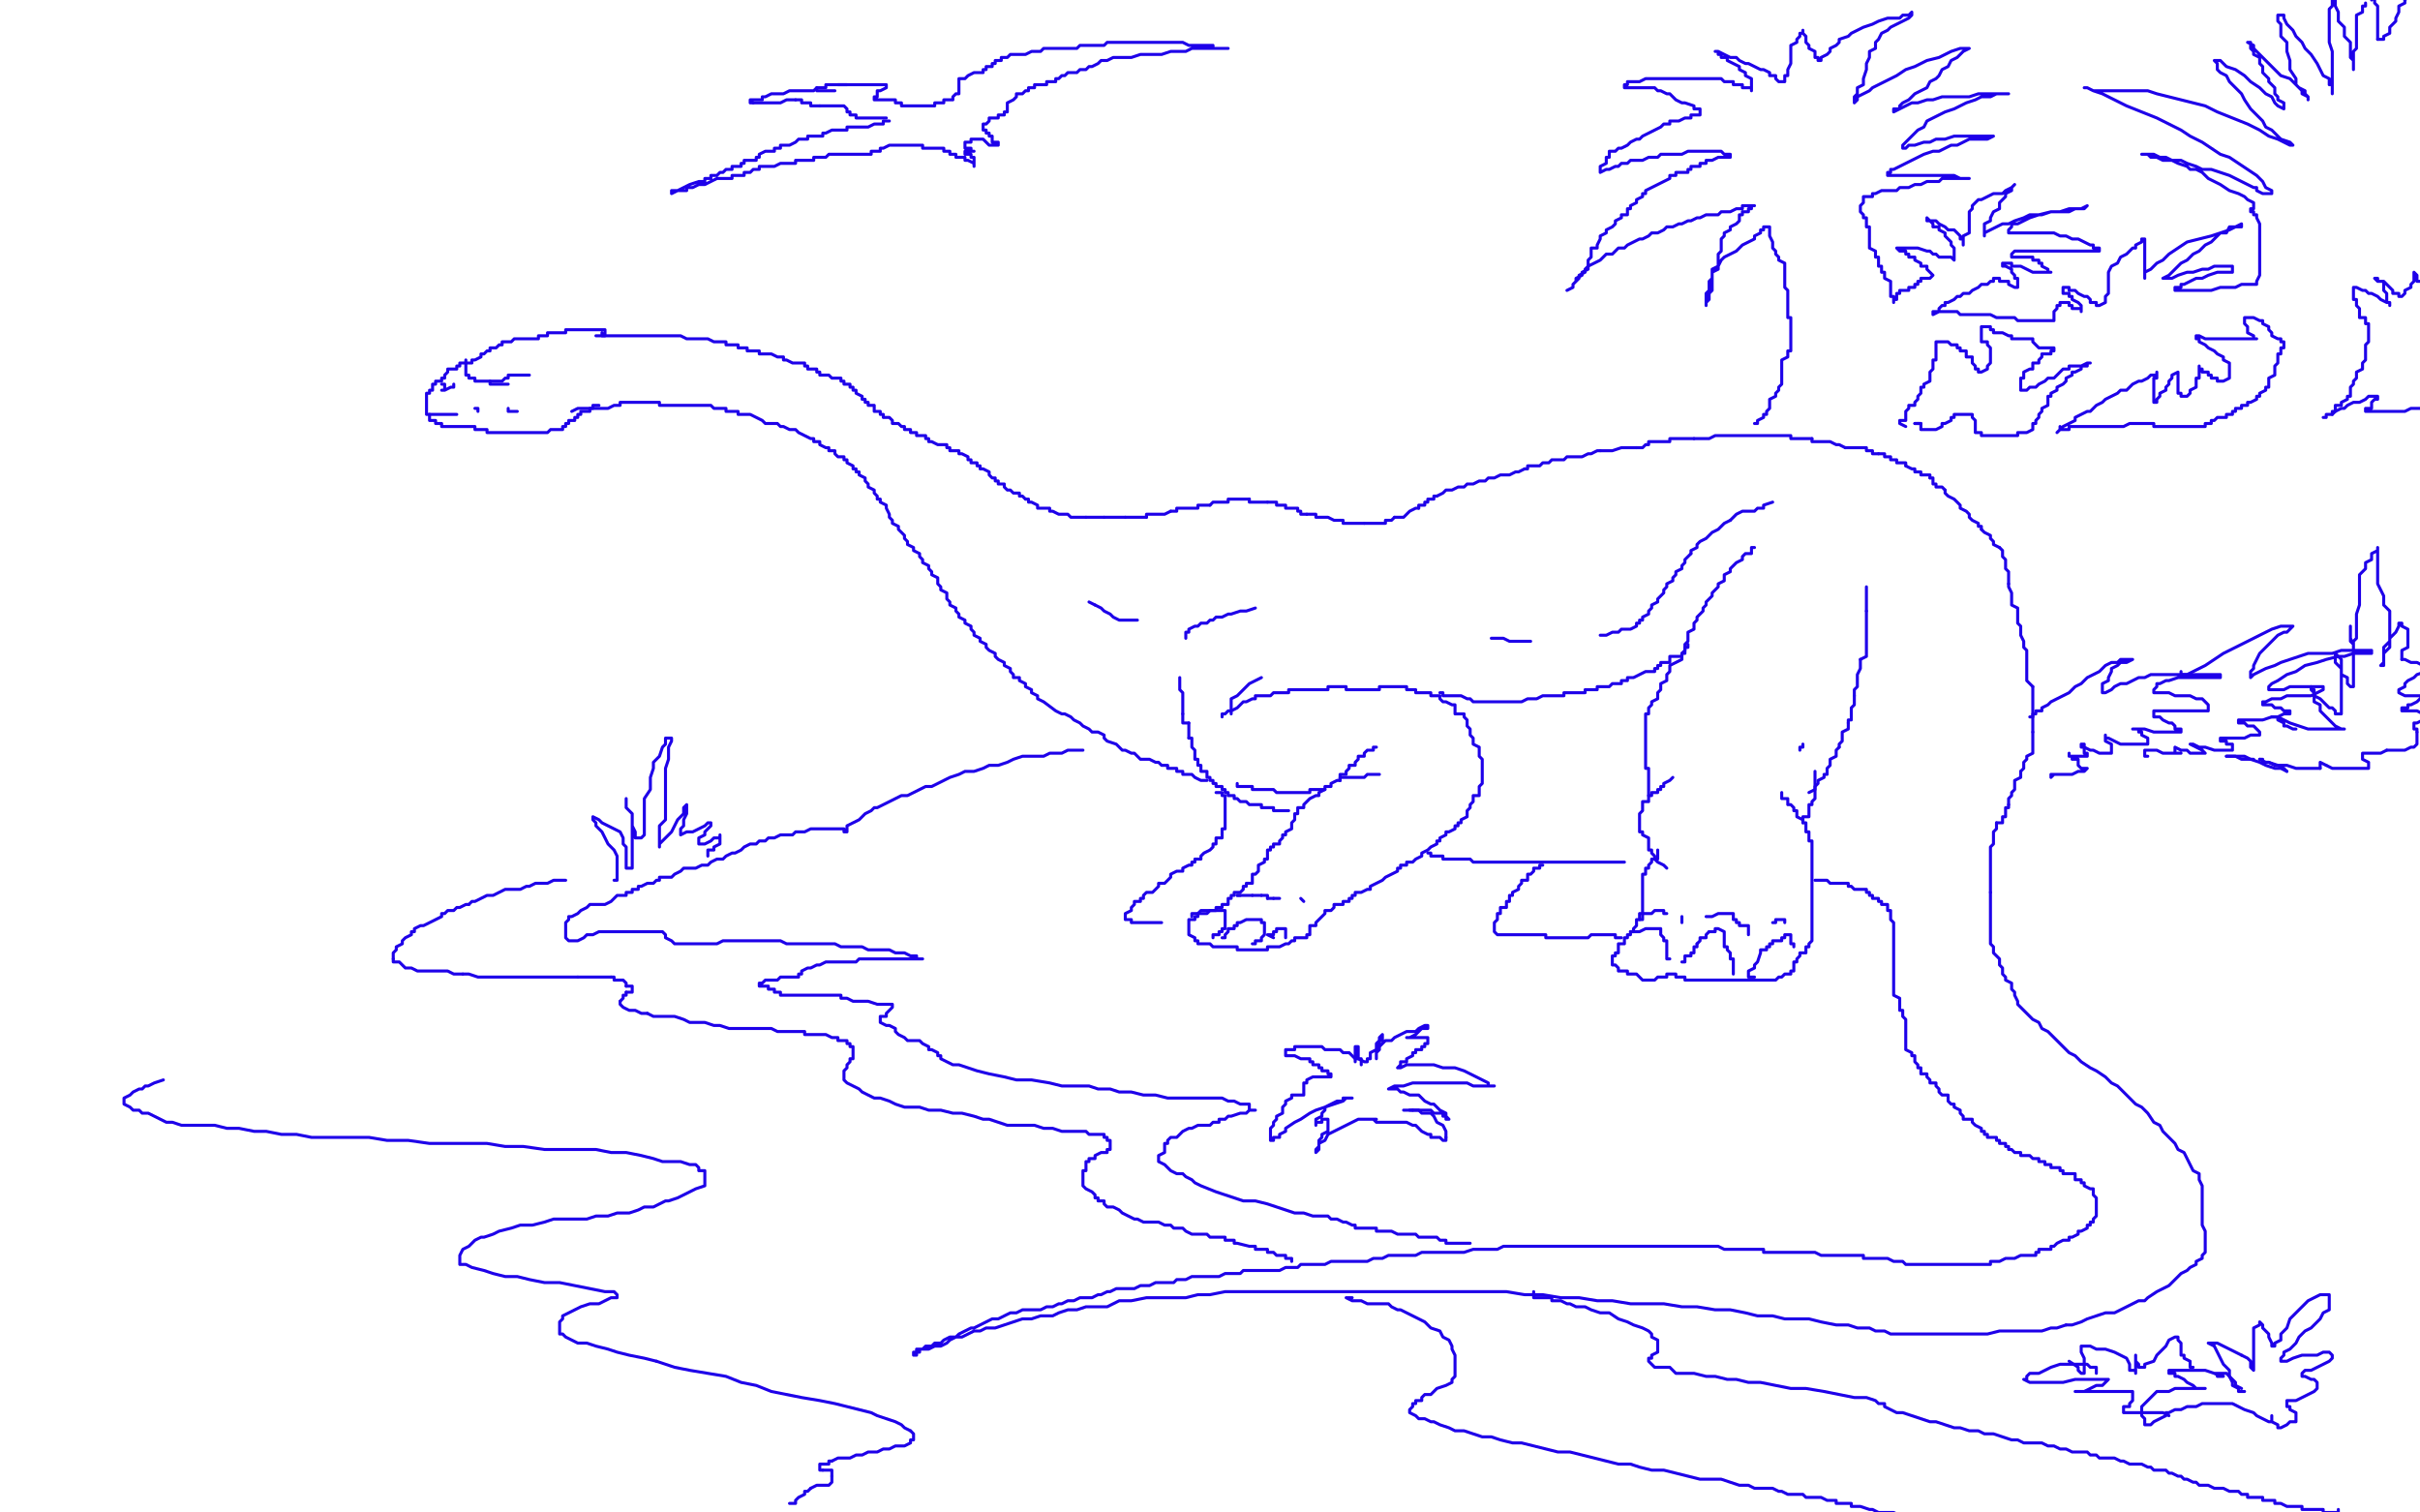 <?xml version="1.0" standalone="no"?>
<!DOCTYPE svg PUBLIC "-//W3C//DTD SVG 1.1//EN"
"http://www.w3.org/Graphics/SVG/1.1/DTD/svg11.dtd">

<svg width="800" height="500" version="1.1" xmlns="http://www.w3.org/2000/svg" xmlns:xlink="http://www.w3.org/1999/xlink" style="stroke-antialiasing: false"><desc>This SVG has been created on https://colorillo.com/</desc><rect x='0' y='0' width='800' height='500' style='fill: rgb(255,255,255); stroke-width:0' /><polyline points="399,258 398,258 398,258 397,258 397,258 395,257 395,257 394,256 392,256 391,256 391,255 389,255 389,254 388,254 386,254 386,253 384,253 383,252 382,252 380,251 379,251 377,251 376,250 375,249 374,249 372,248 371,248 370,247 369,246 366,245 365,244 365,243 363,242 361,242 360,241 358,240 357,239 355,238 354,237 352,236 351,236 349,235 345,232 343,231 343,230 341,229 341,228 339,227 339,226 337,225 337,224 335,224 335,223 334,222 334,221 332,220 332,219 330,218 329,217 329,216 327,215 326,214 326,213 324,212 324,211 322,210 322,209 321,208 321,207 319,206 319,205 317,204 317,203 316,202 316,201 314,200 314,199 313,198 313,197 313,196 311,195 311,194 310,193 310,191 308,190 308,189 307,188 307,187 305,186 305,185 304,184 304,183 302,182 302,181 300,180 300,179 299,178 299,177 297,175 297,174 295,173 295,172 294,171 294,170 293,168 293,167 291,166 291,165 290,165 290,164 289,163 289,162 287,161 287,160 286,159 286,158 284,157 284,156 283,156 283,155 282,155 282,154 280,153 280,152 279,152 279,151 277,151 276,150 276,149 274,149 274,148 273,148 271,147 271,146 269,146 269,145 268,145 266,144 264,143 263,142 261,142 259,141 258,141 257,140 255,140 254,140 253,140 252,139 250,138 248,137 246,137 244,137 244,136 242,136 240,136 240,135 239,135 236,135 235,134 234,134 232,134 230,134 229,134 227,134 224,134 223,134 222,134 220,134 218,134 218,133 216,133 215,133 213,133 212,133 210,133 208,133 207,133 205,133 205,134 203,134 201,135 199,135 198,135 196,135 195,135 193,135 192,135 191,135 189,136" style="fill: none; stroke: #1e00e9; stroke-width: 1; stroke-linejoin: round; stroke-linecap: round; stroke-antialiasing: false; stroke-antialias: 0; opacity: 1.0"/>
<polyline points="404,237 404,236 404,236 405,236 405,236 406,235 406,235 407,235 407,235 409,234 409,234 410,233 411,232 412,232 414,231 415,231 415,230 417,230 418,230 420,230 421,229 423,229 424,229 426,229 426,228 428,228 429,228 432,228 433,228 435,228 437,228 439,228 439,227 440,227 442,227 443,227 445,227 445,228 447,228 449,228 451,228 453,228 454,228 456,228 456,227 457,227 458,227 460,227 462,227 464,227 465,227 465,228 466,228 468,228 468,229 469,229 471,229 473,229 473,230 474,230 476,230 476,231 477,232 478,232 480,233 481,233 481,234 481,235 481,236 482,236 484,236 484,237 485,238 485,240 486,241 486,242 486,243 487,244 487,245 487,246 489,247 489,248 489,249 489,250 490,251 490,252 490,253 490,254 490,255 490,256 490,257 490,258 490,259 489,260 489,261 489,262 489,263 487,263 487,264 487,265 486,266 486,267 485,268 485,269 485,270 483,271 483,272 482,272 482,273 481,273 481,274 479,275 478,275 478,276 476,277 476,278 475,278 475,279 473,280 472,281 470,282 470,283 468,284 467,285 465,285 465,286 463,286 463,287 462,287 462,288 460,289 458,290 457,291 455,292 453,293 453,294 452,294 450,295 448,295 448,296 447,296 447,297 446,297 446,298 444,298 444,299 442,299 441,299 441,300 440,301 438,301 438,302 437,303 436,304 435,305 435,306 433,306 433,307 433,308 433,309 432,309 432,310 431,310 430,310 428,310 428,311 427,311 426,312 425,312 423,313 422,313 420,313 419,313 419,314 418,314 416,314 413,314 411,314 410,314 409,314 409,313 407,313 406,313 404,313 403,313 401,313 400,312 399,312 397,312 396,312 396,311 395,311 395,310 393,309 393,308 393,307 393,306 393,305 393,304 395,304 395,303 396,303 396,302 397,302 399,302 400,301 402,301 402,300 403,300 404,300 404,299 406,299 406,298 406,297 407,297 407,296 408,296 408,295 410,295 411,294 411,293 412,293 412,292 414,292 414,291 414,290 414,289 415,289 416,288 416,287 416,286 418,285 418,284 419,284 419,283 419,282 419,281 420,281 420,280 421,280 421,279 423,279 423,278 424,277 424,276 425,276 425,275 427,274 427,273 427,272 428,271 428,270 428,269 429,269 429,268 429,267 431,267 431,266 432,265 433,264 435,263 436,263 436,262 438,261 438,260 439,260 440,260 440,259 442,258 443,258" style="fill: none; stroke: #1e00e9; stroke-width: 1; stroke-linejoin: round; stroke-linecap: round; stroke-antialiasing: false; stroke-antialias: 0; opacity: 1.0"/>
<polyline points="443,258 443,257 445,257 446,257 447,257 449,257 451,257 452,256 454,256 455,256 456,256" style="fill: none; stroke: #1e00e9; stroke-width: 1; stroke-linejoin: round; stroke-linecap: round; stroke-antialiasing: false; stroke-antialias: 0; opacity: 1.0"/>
<polyline points="443,258 443,257 443,257 443,256 443,256 445,256 445,256 445,255 445,255 446,254 446,254 446,253 446,253 448,253 448,252 449,251 449,250 451,250 451,249 452,248 454,248 454,247 455,247" style="fill: none; stroke: #1e00e9; stroke-width: 1; stroke-linejoin: round; stroke-linecap: round; stroke-antialiasing: false; stroke-antialias: 0; opacity: 1.0"/>
<polyline points="438,261 437,261 437,261 435,261 435,261 433,261 433,261 433,262 433,262 432,262 432,262 430,262 430,262 428,262 426,262 425,262 423,262 422,262 421,261 419,261 418,261 416,261 415,261 414,261 414,260 413,260 411,260 410,260 409,260 409,259" style="fill: none; stroke: #1e00e9; stroke-width: 1; stroke-linejoin: round; stroke-linecap: round; stroke-antialiasing: false; stroke-antialias: 0; opacity: 1.0"/>
<polyline points="426,268 425,268 425,268 423,268 423,268 421,268 421,268 421,267 421,267 420,267 420,267 418,267 417,267 417,266 415,266 413,266 412,265 410,265 409,264 408,264 408,263 406,263 406,262 405,262 405,261 404,261 404,260 402,260 402,259 401,259 401,258 400,258 400,257 399,257 399,256 399,255 397,255 397,254 397,253 396,253 396,252 396,251 395,251 395,250 395,249 395,248 394,247 394,246 394,245 394,244 393,244" style="fill: none; stroke: #1e00e9; stroke-width: 1; stroke-linejoin: round; stroke-linecap: round; stroke-antialiasing: false; stroke-antialias: 0; opacity: 1.0"/>
<polyline points="393,239 391,239 391,238 391,237 391,236" style="fill: none; stroke: #1e00e9; stroke-width: 1; stroke-linejoin: round; stroke-linecap: round; stroke-antialiasing: false; stroke-antialias: 0; opacity: 1.0"/>
<polyline points="393,244 393,243 393,242 393,241 393,240 393,239" style="fill: none; stroke: #1e00e9; stroke-width: 1; stroke-linejoin: round; stroke-linecap: round; stroke-antialiasing: false; stroke-antialias: 0; opacity: 1.0"/>
<polyline points="391,236 391,235 391,234 391,233 391,232 391,231 391,230 391,229 390,228 390,227 390,226 390,225 390,224" style="fill: none; stroke: #1e00e9; stroke-width: 1; stroke-linejoin: round; stroke-linecap: round; stroke-antialiasing: false; stroke-antialias: 0; opacity: 1.0"/>
<polyline points="407,236 407,235 407,235 407,234 407,234 407,233 407,233 407,232 407,232 407,231 409,230 411,228 413,226 417,224" style="fill: none; stroke: #1e00e9; stroke-width: 1; stroke-linejoin: round; stroke-linecap: round; stroke-antialiasing: false; stroke-antialias: 0; opacity: 1.0"/>
<polyline points="472,282 473,282 473,282 473,283 473,283 475,283 475,283 476,283 477,283 477,284 479,284 480,284 482,284 484,284 486,284 487,285 488,285 490,285 491,285 492,285 494,285 495,285 496,285 498,285 500,285 502,285 504,285 505,285 507,285 509,285 511,285 513,285 515,285 516,285 517,285 519,285 521,285 522,285 524,285 525,285 527,285 528,285 530,285 531,285 532,285 534,285 535,285 537,285" style="fill: none; stroke: #1e00e9; stroke-width: 1; stroke-linejoin: round; stroke-linecap: round; stroke-antialiasing: false; stroke-antialias: 0; opacity: 1.0"/>
<polyline points="580,181 579,181 579,181 579,182 579,182 579,183 579,183 577,183 577,183 576,184 576,184 576,185 576,185 574,186 573,187 572,188 572,189 570,190 570,192 568,193 568,194 566,196 566,197 564,199 564,200 563,201 563,202 561,204 561,205 560,206 560,207 560,208 558,209 558,211 558,212 557,213 557,214 557,215 556,216 556,218 554,219 552,220 552,221 552,222 551,223 551,224 551,225 549,226 549,227 549,228 548,229 548,230 548,231 546,232 546,233 545,234 545,235 545,236 544,236 544,237 544,238 544,239 544,240 544,241 544,242 544,243 544,244 544,245 544,246 544,247 544,248 544,249 544,250 544,251 544,252 544,253 544,254 545,254 545,255 545,256 545,257 545,258 545,259 545,260 545,261 545,262 545,263" style="fill: none; stroke: #1e00e9; stroke-width: 1; stroke-linejoin: round; stroke-linecap: round; stroke-antialiasing: false; stroke-antialias: 0; opacity: 1.0"/>
<polyline points="553,257 552,258 552,258 550,259 550,259 550,260 550,260 549,260 549,260 549,261 549,261 548,261 548,261 548,262 548,262 546,262 546,262 546,263 545,263 545,264 545,265 543,265 543,266 543,267 543,268 542,269 542,270 542,271 542,272 542,273 542,274 542,275 543,275 543,276 545,277 545,278 545,279 545,280 545,281 546,281 546,282 547,283 547,284 548,285 550,286 551,287" style="fill: none; stroke: #1e00e9; stroke-width: 1; stroke-linejoin: round; stroke-linecap: round; stroke-antialiasing: false; stroke-antialias: 0; opacity: 1.0"/>
<polyline points="548,281 548,282 548,282 548,283 548,283 548,284 548,284 546,284 546,284 546,285 546,285 545,286 545,286 545,287 545,287 544,287 544,288 544,289 543,289 543,290 543,291 543,292 543,293 543,294 543,295 543,296 543,297 543,298 543,299 543,300 543,301 543,302 543,303 543,304 541,304 541,305 541,306 540,307 540,308 539,308 539,309 538,309 538,310 537,310 537,311 537,312 535,312 535,313 535,314 535,315 534,315 534,316 533,316 533,317 533,318 533,319 534,319 535,320 535,321 537,321 538,321 538,322 540,322 541,322 542,323 543,324 544,324 546,324 547,324 548,323 550,323 551,323 551,322 552,322 553,322 554,322 554,323 556,323 557,323 557,324 559,324 560,324 561,324 563,324 564,324 565,324 567,324 568,324 570,324 571,324 573,324 574,324 575,324 576,324 577,324 579,324 580,324 581,324 582,324 584,324 585,324 587,324 588,323 589,323 590,322 592,322 592,321 593,321 593,320 593,319 593,318 594,318 594,317 595,316 595,315 597,315 597,314 597,313 598,313 598,312 599,311 599,310 599,309 599,308 599,307 599,306 599,305 599,304 599,303 599,302 599,301 599,300 599,299 599,298 599,297 599,296 599,295 599,294 599,293 599,292 599,291 599,290 599,289 599,288 599,287 599,286 599,285 599,284 599,283 599,282 599,281 599,280 599,279 599,278 598,278 598,277 598,276 598,275 597,275 597,274 597,273 597,272 596,272 596,271 594,270 594,269 594,268 593,268 593,267 592,266 591,266 591,265 591,264 589,264 589,263 589,262" style="fill: none; stroke: #1e00e9; stroke-width: 1; stroke-linejoin: round; stroke-linecap: round; stroke-antialiasing: false; stroke-antialias: 0; opacity: 1.0"/>
<polyline points="596,272 596,271 596,271 596,270 596,270 598,270 598,270 598,269 598,269 598,268 598,268 598,267 598,266 599,266 599,265 600,264 600,263 600,262 600,261 600,260 600,259 600,258 600,257 600,256 600,255" style="fill: none; stroke: #1e00e9; stroke-width: 1; stroke-linejoin: round; stroke-linecap: round; stroke-antialiasing: false; stroke-antialias: 0; opacity: 1.0"/>
<polyline points="598,262 600,261 600,261 600,260 600,260 601,259 601,259 601,258 601,258 603,257 603,257 603,256 603,256 604,256 604,256 604,255 604,255 604,254 605,253 605,252 605,251 607,250 607,249 607,248 608,247" style="fill: none; stroke: #1e00e9; stroke-width: 1; stroke-linejoin: round; stroke-linecap: round; stroke-antialiasing: false; stroke-antialias: 0; opacity: 1.0"/>
<polyline points="608,247 608,246 609,245 609,244 609,243 609,242 611,241 611,240 611,239" style="fill: none; stroke: #1e00e9; stroke-width: 1; stroke-linejoin: round; stroke-linecap: round; stroke-antialiasing: false; stroke-antialias: 0; opacity: 1.0"/>
<polyline points="613,230 613,229 613,228 614,227 614,226 614,225 614,224 614,223 615,221 615,220 615,219 615,218" style="fill: none; stroke: #1e00e9; stroke-width: 1; stroke-linejoin: round; stroke-linecap: round; stroke-antialiasing: false; stroke-antialias: 0; opacity: 1.0"/>
<polyline points="611,239 611,238 612,238 612,237 612,236 612,235 612,234 613,233 613,232 613,231 613,230" style="fill: none; stroke: #1e00e9; stroke-width: 1; stroke-linejoin: round; stroke-linecap: round; stroke-antialiasing: false; stroke-antialias: 0; opacity: 1.0"/>
<polyline points="617,202 617,201 617,200 617,199 617,198 617,197 617,196 617,195 617,194" style="fill: none; stroke: #1e00e9; stroke-width: 1; stroke-linejoin: round; stroke-linecap: round; stroke-antialiasing: false; stroke-antialias: 0; opacity: 1.0"/>
<polyline points="615,218 617,217 617,216 617,215 617,214 617,213 617,211 617,210 617,209 617,208 617,207 617,206 617,205 617,204 617,203 617,202" style="fill: none; stroke: #1e00e9; stroke-width: 1; stroke-linejoin: round; stroke-linecap: round; stroke-antialiasing: false; stroke-antialias: 0; opacity: 1.0"/>
<polyline points="476,229 477,229 477,229 477,230 477,230 479,230 479,230 480,230 480,230 482,230 483,230 485,231 486,231 487,232 489,232 490,232 491,232 493,232 494,232 495,232 497,232 498,232 500,232 502,232 503,232 505,231 506,231 508,231 510,230 511,230 513,230 514,230 516,230 517,230 517,229 519,229 520,229 522,229 523,229 524,229 524,228 526,228 528,228 528,227 529,227 530,227 532,227 533,226 535,226 536,226 536,225 538,225 538,224 539,224 540,224 542,223 544,222 545,222 547,222 547,221 548,221 548,220 549,220 549,219 550,219 552,219 552,218 552,217 553,217 554,217 556,217 556,216 557,216 557,215 557,214 558,214 558,213" style="fill: none; stroke: #1e00e9; stroke-width: 1; stroke-linejoin: round; stroke-linecap: round; stroke-antialiasing: false; stroke-antialias: 0; opacity: 1.0"/>
<polyline points="539,308 541,308 541,308 542,308 542,308 544,307 544,307 545,307 545,307 546,307 546,307 547,307 549,307 549,308 549,309 550,310 550,311 551,311 551,312 551,313 551,314 551,315 551,316 551,317 552,317" style="fill: none; stroke: #1e00e9; stroke-width: 1; stroke-linejoin: round; stroke-linecap: round; stroke-antialiasing: false; stroke-antialias: 0; opacity: 1.0"/>
<polyline points="561,312 562,311 562,310 564,310 564,309 565,308" style="fill: none; stroke: #1e00e9; stroke-width: 1; stroke-linejoin: round; stroke-linecap: round; stroke-antialiasing: false; stroke-antialias: 0; opacity: 1.0"/>
<polyline points="556,318 557,318 557,318 557,317 557,317 557,316 557,316 559,316 559,316 559,315 559,315 560,315 560,315 560,314 560,314 560,313 560,313 561,313 561,313 561,312 561,312" style="fill: none; stroke: #1e00e9; stroke-width: 1; stroke-linejoin: round; stroke-linecap: round; stroke-antialiasing: false; stroke-antialias: 0; opacity: 1.0"/>
<polyline points="565,308 567,308 567,307 568,307 570,308 570,309 570,310 570,311 570,312 570,313 571,313 571,314 572,315 572,316 572,317 573,317 573,318 573,319 573,320 573,321 573,322" style="fill: none; stroke: #1e00e9; stroke-width: 1; stroke-linejoin: round; stroke-linecap: round; stroke-antialiasing: false; stroke-antialias: 0; opacity: 1.0"/>
<polyline points="580,323 578,323 578,323 578,322 578,322 578,321 578,321 580,320 580,320 580,319 580,319 581,318 581,318 582,315 582,314 584,314 584,313 585,313 585,312 586,312 586,311 587,311 589,311 589,310 590,310 590,309 592,309 592,310 592,311 592,312 593,312 593,313" style="fill: none; stroke: #1e00e9; stroke-width: 1; stroke-linejoin: round; stroke-linecap: round; stroke-antialiasing: false; stroke-antialias: 0; opacity: 1.0"/>
<polyline points="394,303 394,302 394,302 395,302 395,302 396,302 396,302 397,301 397,301 399,301 400,301 401,301 403,301 404,301 405,301 405,302 405,303 405,304 405,305 405,306 405,307 404,307 404,308 403,308 403,309 401,309 401,310" style="fill: none; stroke: #1e00e9; stroke-width: 1; stroke-linejoin: round; stroke-linecap: round; stroke-antialiasing: false; stroke-antialias: 0; opacity: 1.0"/>
<polyline points="404,310 405,310 405,310 405,309 405,309 406,308 406,308 406,307 406,307 408,307 408,306 409,306 409,305 410,305 412,304 413,304 415,304 417,304 417,305 418,305 418,306 418,307 418,308 418,309 417,310 417,311 415,311 415,312 414,312" style="fill: none; stroke: #1e00e9; stroke-width: 1; stroke-linejoin: round; stroke-linecap: round; stroke-antialiasing: false; stroke-antialias: 0; opacity: 1.0"/>
<polyline points="421,310 419,309 419,309 421,309 421,309 421,308 421,308 422,308 422,308 422,307 422,307 424,307 424,307 425,307 425,308 425,309 425,310" style="fill: none; stroke: #1e00e9; stroke-width: 1; stroke-linejoin: round; stroke-linecap: round; stroke-antialiasing: false; stroke-antialias: 0; opacity: 1.0"/>
<polyline points="409,296 410,296 410,296 412,296 412,296 413,296 413,296 414,296 414,296" style="fill: none; stroke: #1e00e9; stroke-width: 1; stroke-linejoin: round; stroke-linecap: round; stroke-antialiasing: false; stroke-antialias: 0; opacity: 1.0"/>
<polyline points="409,296 410,296 410,296" style="fill: none; stroke: #1e00e9; stroke-width: 1; stroke-linejoin: round; stroke-linecap: round; stroke-antialiasing: false; stroke-antialias: 0; opacity: 1.0"/>
<polyline points="417,296 419,296 419,297" style="fill: none; stroke: #1e00e9; stroke-width: 1; stroke-linejoin: round; stroke-linecap: round; stroke-antialiasing: false; stroke-antialias: 0; opacity: 1.0"/>
<polyline points="414,296 416,296 417,296" style="fill: none; stroke: #1e00e9; stroke-width: 1; stroke-linejoin: round; stroke-linecap: round; stroke-antialiasing: false; stroke-antialias: 0; opacity: 1.0"/>
<polyline points="419,297 420,297 421,297" style="fill: none; stroke: #1e00e9; stroke-width: 1; stroke-linejoin: round; stroke-linecap: round; stroke-antialiasing: false; stroke-antialias: 0; opacity: 1.0"/>
<circle cx="423.5" cy="297.5" r="0" style="fill: #1e00e9; stroke-antialiasing: false; stroke-antialias: 0; opacity: 1.0"/>
<polyline points="430,297 431,298 431,298" style="fill: none; stroke: #1e00e9; stroke-width: 1; stroke-linejoin: round; stroke-linecap: round; stroke-antialiasing: false; stroke-antialias: 0; opacity: 1.0"/>
<polyline points="421,297 423,297" style="fill: none; stroke: #1e00e9; stroke-width: 1; stroke-linejoin: round; stroke-linecap: round; stroke-antialiasing: false; stroke-antialias: 0; opacity: 1.0"/>
<polyline points="542,304 542,303 542,303 542,302 542,302 544,302 544,302 545,302 545,302 546,302 546,302 547,301 549,301 550,301 550,302 551,302" style="fill: none; stroke: #1e00e9; stroke-width: 1; stroke-linejoin: round; stroke-linecap: round; stroke-antialiasing: false; stroke-antialias: 0; opacity: 1.0"/>
<polyline points="556,303 556,304 556,304 556,305 556,305" style="fill: none; stroke: #1e00e9; stroke-width: 1; stroke-linejoin: round; stroke-linecap: round; stroke-antialiasing: false; stroke-antialias: 0; opacity: 1.0"/>
<polyline points="564,303 565,303 565,303 566,303 566,303 568,302 568,302 569,302 569,302 570,302 571,302 573,302 573,303 573,304 574,304 574,305 575,305 575,306 577,306 578,306 578,307 578,308 578,309" style="fill: none; stroke: #1e00e9; stroke-width: 1; stroke-linejoin: round; stroke-linecap: round; stroke-antialiasing: false; stroke-antialias: 0; opacity: 1.0"/>
<polyline points="586,305 587,305 587,305 587,304 587,304 588,304 588,304 590,304 590,305" style="fill: none; stroke: #1e00e9; stroke-width: 1; stroke-linejoin: round; stroke-linecap: round; stroke-antialiasing: false; stroke-antialias: 0; opacity: 1.0"/>
<polyline points="595,248 595,247 595,247 596,247 596,247 596,246 596,246" style="fill: none; stroke: #1e00e9; stroke-width: 1; stroke-linejoin: round; stroke-linecap: round; stroke-antialiasing: false; stroke-antialias: 0; opacity: 1.0"/>
<polyline points="572,172 570,173 569,174 568,175 566,176 565,177 564,178 562,179 561,180 561,181 559,182 559,183" style="fill: none; stroke: #1e00e9; stroke-width: 1; stroke-linejoin: round; stroke-linecap: round; stroke-antialiasing: false; stroke-antialias: 0; opacity: 1.0"/>
<polyline points="586,166 583,167 583,167 583,168 583,168 581,168 581,168 580,169 580,169 578,169 578,169 577,169 577,169 576,169 576,169 574,170 574,170 573,171 573,171 572,172 572,172" style="fill: none; stroke: #1e00e9; stroke-width: 1; stroke-linejoin: round; stroke-linecap: round; stroke-antialiasing: false; stroke-antialias: 0; opacity: 1.0"/>
<polyline points="559,183 557,185 557,186 556,187 556,188 554,189 554,190 553,191 553,192 551,193 551,194 550,195 550,196 548,198 548,199 546,200 546,201 545,202 545,203 543,204 543,205 542,205 542,206 541,206 541,207 539,208 537,208 536,208 535,209 533,209 531,210 529,210" style="fill: none; stroke: #1e00e9; stroke-width: 1; stroke-linejoin: round; stroke-linecap: round; stroke-antialiasing: false; stroke-antialias: 0; opacity: 1.0"/>
<polyline points="506,212 505,212 505,212 503,212 503,212 502,212 502,212 500,212 500,212 499,212 499,212 497,211 497,211 495,211 495,211 493,211 493,211" style="fill: none; stroke: #1e00e9; stroke-width: 1; stroke-linejoin: round; stroke-linecap: round; stroke-antialiasing: false; stroke-antialias: 0; opacity: 1.0"/>
<polyline points="415,201 412,202 412,202 411,202 411,202 410,202 410,202 407,203 407,203 406,203 406,203 404,204 404,204 402,204 402,204 401,205 401,205 400,205 400,205 399,206 397,206 396,207 395,207 393,208 393,209 392,209 392,210 392,211" style="fill: none; stroke: #1e00e9; stroke-width: 1; stroke-linejoin: round; stroke-linecap: round; stroke-antialiasing: false; stroke-antialias: 0; opacity: 1.0"/>
<polyline points="362,200 360,199" style="fill: none; stroke: #1e00e9; stroke-width: 1; stroke-linejoin: round; stroke-linecap: round; stroke-antialiasing: false; stroke-antialias: 0; opacity: 1.0"/>
<polyline points="376,205 374,205 374,205 372,205 372,205 370,205 370,205 368,204 368,204 367,203 367,203 365,202 365,202 364,201 364,201 362,200 362,200" style="fill: none; stroke: #1e00e9; stroke-width: 1; stroke-linejoin: round; stroke-linecap: round; stroke-antialiasing: false; stroke-antialias: 0; opacity: 1.0"/>
<polyline points="197,111 198,111 198,111 199,111 199,111 201,111 201,111 202,111 202,111 204,111 204,111 205,111 205,111 206,111 208,111 210,111 212,111 213,111 214,111 216,111 217,111 219,111 220,111 222,111 224,111 225,111 227,112 229,112 231,112 233,112 234,112 236,113 237,113 239,113 240,113 240,114 242,114 243,114 244,114 244,115 246,115 247,115 247,116 248,116 250,116 251,116 251,117 252,117 254,117 255,117 257,118 258,118 259,118 259,119 260,119 262,120 263,120 264,120 266,120 266,121 267,121 267,122 269,122 270,122 270,123 271,123 271,124 273,124 274,124 275,125 277,125 278,125 278,126 279,126 279,127 281,127 281,128 282,128 282,129 283,129 283,130 285,131 285,132 286,132 286,133 287,133 287,134 289,134 289,135 289,136 290,136 291,136 291,137 292,137 292,138 294,138 295,139 295,140 297,140 298,141 299,141 299,142 301,142 301,143 302,143 303,143 303,144 305,144 306,144 306,145 307,145 307,146 308,146 310,147 312,147 313,147 313,148 314,148 314,149 315,149 317,149 317,150 318,150 320,151 320,152 321,152 321,153 323,153 323,154 324,154 324,155 325,155 327,156 327,157 328,158 329,158 329,159 330,159 330,160 332,160 332,161 333,162 334,162 335,163 337,163 337,164 338,164 339,165" style="fill: none; stroke: #1e00e9; stroke-width: 1; stroke-linejoin: round; stroke-linecap: round; stroke-antialiasing: false; stroke-antialias: 0; opacity: 1.0"/>
<polyline points="339,165 340,165 340,166 341,166 343,167 343,168 345,168 347,168 347,169 348,169 350,170 351,170 353,170 354,171 355,171 357,171 358,171 359,171" style="fill: none; stroke: #1e00e9; stroke-width: 1; stroke-linejoin: round; stroke-linecap: round; stroke-antialiasing: false; stroke-antialias: 0; opacity: 1.0"/>
<polyline points="372,171 374,171 375,171 377,171 378,171 379,171" style="fill: none; stroke: #1e00e9; stroke-width: 1; stroke-linejoin: round; stroke-linecap: round; stroke-antialiasing: false; stroke-antialias: 0; opacity: 1.0"/>
<polyline points="365,171 366,171 368,171 369,171 371,171 372,171" style="fill: none; stroke: #1e00e9; stroke-width: 1; stroke-linejoin: round; stroke-linecap: round; stroke-antialiasing: false; stroke-antialias: 0; opacity: 1.0"/>
<polyline points="379,171 379,170 381,170 382,170 383,170 385,170 387,169" style="fill: none; stroke: #1e00e9; stroke-width: 1; stroke-linejoin: round; stroke-linecap: round; stroke-antialiasing: false; stroke-antialias: 0; opacity: 1.0"/>
<polyline points="359,171 361,171 362,171 364,171 365,171" style="fill: none; stroke: #1e00e9; stroke-width: 1; stroke-linejoin: round; stroke-linecap: round; stroke-antialiasing: false; stroke-antialias: 0; opacity: 1.0"/>
<polyline points="387,169 389,169 389,168 390,168 392,168 393,168 395,168 396,168 396,167 398,167 399,167 400,167" style="fill: none; stroke: #1e00e9; stroke-width: 1; stroke-linejoin: round; stroke-linecap: round; stroke-antialiasing: false; stroke-antialias: 0; opacity: 1.0"/>
<polyline points="413,165 413,166 414,166 416,166 417,166 419,166" style="fill: none; stroke: #1e00e9; stroke-width: 1; stroke-linejoin: round; stroke-linecap: round; stroke-antialiasing: false; stroke-antialias: 0; opacity: 1.0"/>
<polyline points="400,167 401,166 403,166 404,166 405,166 406,166 406,165 407,165 409,165 410,165 412,165 413,165" style="fill: none; stroke: #1e00e9; stroke-width: 1; stroke-linejoin: round; stroke-linecap: round; stroke-antialiasing: false; stroke-antialias: 0; opacity: 1.0"/>
<polyline points="419,166 420,166 422,166 422,167 423,167 425,167 425,168 426,168 427,168 429,168 429,169 430,169 430,170 432,170" style="fill: none; stroke: #1e00e9; stroke-width: 1; stroke-linejoin: round; stroke-linecap: round; stroke-antialiasing: false; stroke-antialias: 0; opacity: 1.0"/>
<polyline points="451,173 453,173 455,173 457,173 458,173 458,172 460,172 461,171" style="fill: none; stroke: #1e00e9; stroke-width: 1; stroke-linejoin: round; stroke-linecap: round; stroke-antialiasing: false; stroke-antialias: 0; opacity: 1.0"/>
<polyline points="469,168 469,167 471,167 471,166 472,166 472,165 474,165 474,164 475,164" style="fill: none; stroke: #1e00e9; stroke-width: 1; stroke-linejoin: round; stroke-linecap: round; stroke-antialiasing: false; stroke-antialias: 0; opacity: 1.0"/>
<polyline points="432,170 433,170 435,170 435,171 436,171 438,171 439,171 441,172 443,172" style="fill: none; stroke: #1e00e9; stroke-width: 1; stroke-linejoin: round; stroke-linecap: round; stroke-antialiasing: false; stroke-antialias: 0; opacity: 1.0"/>
<polyline points="461,171 462,171 464,171 465,170 466,169 468,168 469,168" style="fill: none; stroke: #1e00e9; stroke-width: 1; stroke-linejoin: round; stroke-linecap: round; stroke-antialiasing: false; stroke-antialias: 0; opacity: 1.0"/>
<polyline points="443,172 444,172 444,173 446,173 448,173 450,173 451,173" style="fill: none; stroke: #1e00e9; stroke-width: 1; stroke-linejoin: round; stroke-linecap: round; stroke-antialiasing: false; stroke-antialias: 0; opacity: 1.0"/>
<polyline points="475,164 477,163 478,162 480,162 482,161 484,161 485,160 487,160 489,159 491,159 492,158 494,158 496,157 497,157 499,157 501,156 502,156 504,155" style="fill: none; stroke: #1e00e9; stroke-width: 1; stroke-linejoin: round; stroke-linecap: round; stroke-antialiasing: false; stroke-antialias: 0; opacity: 1.0"/>
<polyline points="529,149 530,149 532,149 533,149 536,148 537,148 539,148 541,148" style="fill: none; stroke: #1e00e9; stroke-width: 1; stroke-linejoin: round; stroke-linecap: round; stroke-antialiasing: false; stroke-antialias: 0; opacity: 1.0"/>
<polyline points="504,155 505,155 505,154 507,154 509,154 510,153 512,153 513,152 514,152 515,152 517,152 518,151 519,151 521,151 523,151 525,150 526,150 528,149 529,149" style="fill: none; stroke: #1e00e9; stroke-width: 1; stroke-linejoin: round; stroke-linecap: round; stroke-antialiasing: false; stroke-antialias: 0; opacity: 1.0"/>
<polyline points="541,148 543,148 544,147 545,147 545,146 547,146 548,146 550,146 552,146 552,145 553,145 555,145 556,145 558,145 560,145" style="fill: none; stroke: #1e00e9; stroke-width: 1; stroke-linejoin: round; stroke-linecap: round; stroke-antialiasing: false; stroke-antialias: 0; opacity: 1.0"/>
<polyline points="599,145 599,146 601,146 602,146 603,146 605,146 607,147 608,147 610,148" style="fill: none; stroke: #1e00e9; stroke-width: 1; stroke-linejoin: round; stroke-linecap: round; stroke-antialiasing: false; stroke-antialias: 0; opacity: 1.0"/>
<polyline points="560,145 561,145 563,145 565,145 567,144 568,144 570,144 572,144 573,144 575,144 576,144 577,144 578,144 580,144 581,144 583,144 585,144 587,144 588,144 590,144 592,144 592,145 593,145 595,145 597,145 599,145" style="fill: none; stroke: #1e00e9; stroke-width: 1; stroke-linejoin: round; stroke-linecap: round; stroke-antialiasing: false; stroke-antialias: 0; opacity: 1.0"/>
<polyline points="610,148 612,148 614,148 615,148 617,148 617,149 619,149 619,150 620,150 621,150" style="fill: none; stroke: #1e00e9; stroke-width: 1; stroke-linejoin: round; stroke-linecap: round; stroke-antialiasing: false; stroke-antialias: 0; opacity: 1.0"/>
<polyline points="638,158 639,158 639,159 639,160 640,160 640,161 642,161 643,162" style="fill: none; stroke: #1e00e9; stroke-width: 1; stroke-linejoin: round; stroke-linecap: round; stroke-antialiasing: false; stroke-antialias: 0; opacity: 1.0"/>
<polyline points="630,154 632,155 633,155 633,156 635,156 635,157 636,157 638,157 638,158" style="fill: none; stroke: #1e00e9; stroke-width: 1; stroke-linejoin: round; stroke-linecap: round; stroke-antialiasing: false; stroke-antialias: 0; opacity: 1.0"/>
<polyline points="621,150 623,150 623,151 625,151 625,152 627,152 627,153 629,153 630,153 630,154" style="fill: none; stroke: #1e00e9; stroke-width: 1; stroke-linejoin: round; stroke-linecap: round; stroke-antialiasing: false; stroke-antialias: 0; opacity: 1.0"/>
<polyline points="643,162 643,163 644,164 646,165 647,166 648,167 648,168 650,169 651,170 651,171 652,172 654,173 654,174 655,174 655,175" style="fill: none; stroke: #1e00e9; stroke-width: 1; stroke-linejoin: round; stroke-linecap: round; stroke-antialiasing: false; stroke-antialias: 0; opacity: 1.0"/>
<polyline points="668,209 668,210 669,212 669,214 670,215 670,217 670,218 670,220 670,221 670,223 670,225 672,227" style="fill: none; stroke: #1e00e9; stroke-width: 1; stroke-linejoin: round; stroke-linecap: round; stroke-antialiasing: false; stroke-antialias: 0; opacity: 1.0"/>
<polyline points="661,181 662,182 662,183 662,184 663,185 663,186 663,187 663,188 664,189 664,190 664,192 664,193" style="fill: none; stroke: #1e00e9; stroke-width: 1; stroke-linejoin: round; stroke-linecap: round; stroke-antialiasing: false; stroke-antialias: 0; opacity: 1.0"/>
<polyline points="655,175 656,176 658,177 658,178 659,179 659,180 661,181" style="fill: none; stroke: #1e00e9; stroke-width: 1; stroke-linejoin: round; stroke-linecap: round; stroke-antialiasing: false; stroke-antialias: 0; opacity: 1.0"/>
<polyline points="672,227 672,228 672,230 672,231 672,233 672,234 672,236 672,237 672,238 672,240 672,241 672,242" style="fill: none; stroke: #1e00e9; stroke-width: 1; stroke-linejoin: round; stroke-linecap: round; stroke-antialiasing: false; stroke-antialias: 0; opacity: 1.0"/>
<polyline points="664,193 664,194 665,196 665,197 665,199 665,200 667,201 667,203 667,204 667,206 668,207 668,209" style="fill: none; stroke: #1e00e9; stroke-width: 1; stroke-linejoin: round; stroke-linecap: round; stroke-antialiasing: false; stroke-antialias: 0; opacity: 1.0"/>
<polyline points="672,242 672,243 672,244 672,245 672,246 672,247 672,248 672,249 670,250 670,251 669,252 669,253 669,254 668,255" style="fill: none; stroke: #1e00e9; stroke-width: 1; stroke-linejoin: round; stroke-linecap: round; stroke-antialiasing: false; stroke-antialias: 0; opacity: 1.0"/>
<polyline points="664,266 664,267 663,267 663,268 663,269 663,270 662,270 662,271 662,272 660,272" style="fill: none; stroke: #1e00e9; stroke-width: 1; stroke-linejoin: round; stroke-linecap: round; stroke-antialiasing: false; stroke-antialias: 0; opacity: 1.0"/>
<polyline points="668,255 668,256 668,257 666,258 666,259 666,260 666,261 665,262 665,263 664,264 664,265 664,266" style="fill: none; stroke: #1e00e9; stroke-width: 1; stroke-linejoin: round; stroke-linecap: round; stroke-antialiasing: false; stroke-antialias: 0; opacity: 1.0"/>
<polyline points="660,272 660,273 660,274 659,275 659,276 659,277 659,278 659,279 658,280 658,281 658,283 658,284 658,285 658,286 658,288 658,289 658,290 658,291 658,293 658,294 658,295" style="fill: none; stroke: #1e00e9; stroke-width: 1; stroke-linejoin: round; stroke-linecap: round; stroke-antialiasing: false; stroke-antialias: 0; opacity: 1.0"/>
<polyline points="658,295 658,296 658,298 658,299 658,301 658,302 658,303 658,304 658,305 658,307 658,308 658,309 658,310 658,312 659,313 659,314 659,315 661,317 661,318 661,319 662,320 662,322 663,323 663,324 665,325 665,327 666,328 666,329 667,331 667,332 669,334 670,335 672,337 674,338 675,340 677,341 679,343 680,344 682,346 684,348 686,349 688,351 691,353 693,354 696,356 698,358 700,359 702,361 704,363 706,365 708,366 710,368 712,371 714,372 715,374 717,376 719,378 720,380 722,381 723,383 724,385 725,387 727,388 727,390 728,392 728,393 728,395 728,396 728,398 728,399 728,401 728,402 728,404 728,405 729,407 729,408 729,409 729,410 729,411 729,412 729,414 728,415 728,416 726,417 726,418 724,419 723,420 721,421 720,422 718,424 717,425 715,426 713,427 710,429 709,430 707,430 705,431 703,432 701,433 699,434 696,434 693,435 690,436 688,437 685,438 683,438" style="fill: none; stroke: #1e00e9; stroke-width: 1; stroke-linejoin: round; stroke-linecap: round; stroke-antialiasing: false; stroke-antialias: 0; opacity: 1.0"/>
<polyline points="683,438 680,439 678,439 675,440 673,440 670,440 667,440 664,440 661,440 657,441 654,441 652,441 649,441 647,441 645,441 643,441 640,441 637,441 635,441 632,441 629,441 627,441 625,441 623,440 620,440 618,439 614,439 611,438 607,438 602,437 598,436 594,436 590,436 586,435 581,435 577,434 572,433 567,433 561,432 556,432 550,431 544,431 539,431 533,430 528,430 522,429 516,429 510,428 504,428 498,427 493,427 487,427 482,427 477,427 472,427 466,427 461,427 456,427 450,427 445,427 440,427 435,427 430,427 425,427 420,427 415,427 410,427 405,427 400,428 396,428 392,429 388,429 383,429 379,429 374,430 370,430 366,432 363,432 359,432 356,433 353,433 350,434 348,435 344,435 341,436 338,436 335,437 332,438 329,439 326,439 324,440 322,440 320,441 318,442 316,442 314,443 313,444 311,445 309,445 307,446 306,446 304,446 304,447 303,447 303,448 302,448 302,447 303,447 303,446 305,446 306,445 308,445 309,444 311,444 312,443 314,442 316,442 317,441 319,440 321,439 322,439 324,438 326,437 328,436 330,436 332,435 334,434 336,434 338,433 340,433 342,433 344,433 346,432 348,432 350,431 351,431 353,430 355,430 357,429 359,429 361,429 363,428 364,428 366,427 367,427 369,426 371,426 373,426 375,426 377,425 380,425 382,424 383,424 385,424 387,424 388,424 389,423 391,423 392,423 394,422 395,422 397,422 399,422 401,422 403,422 405,421 407,421 408,421 410,421 411,420 413,420 416,420 418,420 423,420 425,419 427,419 429,419 430,418 431,418 433,418 434,418 436,418 438,418 440,417 443,417 445,417 447,417 449,417 451,417 452,417 454,416 455,416 457,416 459,415 461,415 463,415 465,415 466,415 468,415 470,414 471,414 473,414 475,414 476,414 478,414 480,414 482,414 484,414 487,413 489,413 491,413 493,413 495,413 497,412 499,412 502,412 504,412 507,412 509,412 512,412 515,412 517,412 520,412 523,412 525,412 527,412 530,412 532,412 534,412 537,412 539,412 541,412 544,412 546,412 548,412 550,412 551,412 553,412 554,412 556,412 557,412 559,412 561,412 562,412 564,412 566,412 567,412 568,412 570,413 572,413 574,413 576,413 577,413 579,413 581,413 583,413 583,414 585,414 587,414 588,414 590,414 592,414 594,414 595,414 596,414 598,414 600,414 602,415 604,415 606,415 609,415 610,415 612,415 613,415 615,415 616,415 616,416 618,416 620,416 622,416 623,416 624,416 626,417 627,417 629,417 630,418 631,418 633,418 635,418 637,418 638,418 640,418 642,418 643,418 645,418 647,418 649,418 651,418 653,418 655,418 656,418 658,418 658,417 659,417 661,417 663,416 664,416 665,416 666,416 668,415 669,415 670,415 671,415 673,415 673,414 674,414 674,413 675,413 676,413 678,413 678,412 679,412 680,411 682,410 683,410 684,410 684,409 685,409 687,408 687,407 688,407 690,406 690,405 691,405 691,404 692,404 692,403 693,402 693,401 693,400 693,399 693,398 693,397 693,396 692,395 692,394 692,393 691,393 689,392 689,391 688,391 688,390 686,390 686,389 686,388 685,388 684,388 682,388 682,387 681,387 681,386 680,386 678,386 678,385 677,385 676,385 676,384 674,384 674,383 673,383 672,383 671,382 669,382 668,382 668,381 666,381 665,380 664,380 664,379 663,379 663,378 661,378 661,377 660,377 660,376 658,376 657,376 657,375 656,375 656,374 655,374 655,373 653,372 652,371 652,370 650,370 649,370 649,369 648,368 648,367 646,366 646,365 645,365 644,364 644,363 644,362 642,362 641,361 641,360 640,359 640,358 638,358 638,357 637,356 637,355 635,355 635,354 635,353 634,353 634,352 633,351 633,350 633,349 632,349 632,348 630,347 630,346 630,345 630,344 630,343 630,342 630,341 630,340 630,339 630,338 630,337 629,336 629,335 629,334 628,334 628,333 628,332 628,331 628,330 626,329 626,328 626,327 626,326 626,325 626,324 626,323 626,322 626,321 626,320 626,319 626,318 626,317 626,316 626,315 626,314 626,313 626,312 626,311 626,310 626,309 626,308 626,307 626,306 626,305 625,304 625,303 625,302 625,301 624,301 624,300 624,299 622,299 622,298 621,298 621,297 619,297 619,296 618,296 618,295 617,295 617,294 615,294 613,294 612,293 611,293 611,292 610,292 608,292 606,292 605,292 604,291 602,291 601,291 600,291" style="fill: none; stroke: #1e00e9; stroke-width: 1; stroke-linejoin: round; stroke-linecap: round; stroke-antialiasing: false; stroke-antialias: 0; opacity: 1.0"/>
<polyline points="199,110 199,111 199,111 200,111 200,110 200,109 199,109 197,109 196,109 195,109 194,109 192,109 191,109 190,109 189,109 187,109 187,110 186,110 185,110 183,110 182,110 181,110 181,111 179,111 178,111 178,112 177,112 176,112 174,112 173,112 172,112 170,112 169,113 168,113 166,113 166,114 165,114 164,115 162,115 162,116 161,116 160,117 159,117 159,118 157,119 156,119 156,120 155,120 154,120 152,120 152,121 151,121 151,122 150,122 148,122 148,123 147,124 147,125 146,125 146,126 144,126 144,127 143,127 143,128 143,129 142,129 142,130 141,130 141,131 141,132 141,133 141,134 141,135 141,136 141,137 142,137 142,138 142,139 143,139 144,139 144,140 146,140 146,141 147,141 148,141 149,141 151,141 152,141 153,141 154,141 156,141 157,141 157,142 158,142 160,142 161,142 161,143 162,143 163,143 165,143 166,143 168,143 169,143 170,143 172,143 173,143 175,143 176,143 177,143 179,143 181,143 182,142 184,142 186,142 186,141 187,141 187,140 188,140 188,139 190,139 190,138 191,138 191,137 192,137 192,136 193,136 195,136 195,135 196,135 196,134 198,134" style="fill: none; stroke: #1e00e9; stroke-width: 1; stroke-linejoin: round; stroke-linecap: round; stroke-antialiasing: false; stroke-antialias: 0; opacity: 1.0"/>
<polyline points="154,119 154,120 154,120 154,121 154,121 154,122 154,122 154,123 154,124 155,124 155,125 157,125 157,126 158,126 160,126 161,126 163,126 165,126 166,126 167,125 168,125 168,124 170,124 171,124 172,124 174,124 175,124 174,124" style="fill: none; stroke: #1e00e9; stroke-width: 1; stroke-linejoin: round; stroke-linecap: round; stroke-antialiasing: false; stroke-antialias: 0; opacity: 1.0"/>
<polyline points="162,126 162,127 162,127 163,127 163,127 165,127 165,127 167,127 167,127 168,127" style="fill: none; stroke: #1e00e9; stroke-width: 1; stroke-linejoin: round; stroke-linecap: round; stroke-antialiasing: false; stroke-antialias: 0; opacity: 1.0"/>
<polyline points="146,127 147,127 147,127 147,128 147,128 147,129 146,129 147,129 149,128 150,128 150,127" style="fill: none; stroke: #1e00e9; stroke-width: 1; stroke-linejoin: round; stroke-linecap: round; stroke-antialiasing: false; stroke-antialias: 0; opacity: 1.0"/>
<polyline points="402,262 404,262 404,262 404,263 404,263 405,263 405,263 405,264 405,264 405,265 405,266 405,267 405,268 405,269 405,270 405,271 405,272 405,273 405,274 404,274 404,275 404,276 404,277 402,277 402,278 402,279 401,279 401,280 400,281 398,282 397,283 397,284 395,284 395,285 394,285 394,286 393,286 391,287 391,288 389,288 387,289 387,290 386,291 385,292 383,292 383,293 382,294 381,295 379,295 378,296 378,297 377,297 377,298 375,298 375,299 374,300 374,301 372,302 372,303 372,304 374,304 374,305 375,305 377,305 378,305 380,305 381,305 382,305 384,305" style="fill: none; stroke: #1e00e9; stroke-width: 1; stroke-linejoin: round; stroke-linecap: round; stroke-antialiasing: false; stroke-antialias: 0; opacity: 1.0"/>
<polyline points="142,137 144,137 144,137 145,137 145,137 146,137 146,137 147,137 148,137 150,137 151,137" style="fill: none; stroke: #1e00e9; stroke-width: 1; stroke-linejoin: round; stroke-linecap: round; stroke-antialiasing: false; stroke-antialias: 0; opacity: 1.0"/>
<polyline points="157,135 158,135 158,135 158,136 158,136" style="fill: none; stroke: #1e00e9; stroke-width: 1; stroke-linejoin: round; stroke-linecap: round; stroke-antialiasing: false; stroke-antialias: 0; opacity: 1.0"/>
<polyline points="168,135 168,136 168,136 169,136 169,136 171,136 171,136" style="fill: none; stroke: #1e00e9; stroke-width: 1; stroke-linejoin: round; stroke-linecap: round; stroke-antialiasing: false; stroke-antialias: 0; opacity: 1.0"/>
<polyline points="509,286 510,286 510,286 509,286 509,287 507,287 507,288 506,289 505,289 505,290 505,291 503,291 503,292 502,293 502,294 500,295 500,296 499,296 499,297 499,298 498,298 498,299 498,300 496,300 496,301 496,302 495,302 495,303 495,304 494,305 494,306 494,307 494,308 495,309 497,309 499,309 501,309 502,309 503,309 504,309 506,309 507,309 508,309 510,309 511,309 511,310 513,310 514,310 516,310 518,310 520,310 522,310 523,310 525,310 526,309 527,309 529,309 530,309 531,309 533,309 534,309 534,310 535,310 536,310" style="fill: none; stroke: #1e00e9; stroke-width: 1; stroke-linejoin: round; stroke-linecap: round; stroke-antialiasing: false; stroke-antialias: 0; opacity: 1.0"/>
<polyline points="358,248 356,248 356,248 355,248 355,248 353,248 353,248 351,249 351,249 349,249 349,249 347,249 347,249 345,250 343,250 340,250 338,250 335,251 333,252 330,253 327,253 325,254 322,255 319,255 317,256 314,257 312,258 310,259 308,260 306,260 304,261 302,262 300,263 298,263 296,264 294,265 292,266 290,267 289,267 288,268 286,269 285,270 284,271 282,272 280,273 280,274 280,275 279,275 279,274 277,274 275,274 272,274 271,274 269,274 268,274 266,275 265,275 263,275 262,276 260,276 258,276 256,277 254,277 253,278 251,278 250,279 248,279 246,280 245,281 243,282 242,282 240,283 239,284 237,284 235,285 234,286 232,286 230,287 229,287 227,287 226,287 225,288 223,289 222,290 220,290 218,290 218,291 217,291 216,292 214,292 212,293 211,293 211,294 209,294 209,295 207,295 207,296 204,296 203,297 202,298 200,299 198,299 197,299 195,299 194,300 192,301 191,302 189,303 188,303 188,304 187,305 187,306 187,307 187,308 187,309 187,310 188,311 190,311 191,311 193,310 194,309 196,309 198,308 199,308 200,308 202,308 203,308 205,308 206,308 207,308 209,308 210,308 212,308 213,308 215,308 216,308 218,308 219,308 220,309 220,310 222,311 223,312 224,312 226,312 227,312 230,312 232,312 234,312 235,312 237,312 239,311 240,311 242,311 245,311 246,311 247,311 249,311 251,311 253,311 255,311 257,311 258,311 260,312 262,312 264,312 266,312 268,312 270,312 273,312 276,312 278,313 281,313 283,313 285,313 287,314 288,314 290,314 291,314 293,314 294,314 296,315 297,315 299,315 301,316 302,316 303,316 303,317 305,317 303,317 302,317 300,317 298,317 296,317 294,317 292,317 290,317 288,317 286,317 284,317 283,318 281,318 279,318 278,318 276,318 274,318 273,318 271,319 270,319 268,320 267,320 265,321 265,322 264,322 264,323 262,323 261,323 259,323 258,323 257,324 255,324 253,324 252,325 251,325 251,326 252,326 254,326 254,327 256,327 256,328 258,328 258,329 259,329 260,329 261,329 263,329 265,329 267,329 268,329 269,329 271,329 273,329 275,329 277,329 278,329 278,330 280,330 282,331 283,331 286,331 287,331 290,332 292,332 294,332 295,332 295,333 294,334 293,335 293,336 291,336 291,337 291,338 293,339 294,339 296,340 296,341 297,342 299,343 300,344 302,344 304,344 305,345 307,346 307,347 308,347 310,348 310,349 311,349 311,350 313,351 315,352 317,352 320,353 323,354 327,355 332,356 336,357 341,357 347,358 351,359 356,359 360,359 363,360 367,360 370,361 374,361 378,362 382,362 386,363 390,363 393,363 397,363 401,363 404,363 406,364 408,364 410,365 411,365 413,365 413,366 413,367 415,367 413,367 412,368 411,368 410,368 407,369 406,369 405,370 403,370 403,371 401,371 400,372 397,372 396,372 394,373 393,373 391,374 390,375 389,376 387,376 386,377 386,378 385,378 385,379 385,380 385,381 383,382 383,383 383,384 385,385 386,386 387,387 389,388 391,388 392,389 394,390 395,391 397,392 402,394 405,395 408,396 411,397 415,397 419,398 422,399 425,400 428,401 431,401 434,402 436,402 439,402 440,403 442,403 444,404 445,404 447,405 448,405 448,406 450,406 452,406 453,406 455,406 455,407 456,407 457,407 459,407 460,407 462,408 463,408 464,408 465,408 466,408 468,408 469,409 471,409 472,409 473,409 475,409 476,410 477,410 478,410 478,411 480,411 481,411 482,411 484,411 485,411 486,411" style="fill: none; stroke: #1e00e9; stroke-width: 1; stroke-linejoin: round; stroke-linecap: round; stroke-antialiasing: false; stroke-antialias: 0; opacity: 1.0"/>
<polyline points="507,427 507,428 507,428 507,429 507,429 509,429 509,429 510,429 510,429 511,429 510,429 511,429 513,429 513,430 514,430 515,430 516,430 518,431 519,431 521,432 524,432 526,433 529,434 532,434 535,436 538,437 540,438 543,439 545,440 546,441 546,442 548,443 548,445 548,446 548,447 546,448 546,449 545,449 545,450 547,452 549,452 552,452 554,454 557,454 560,454 564,455 567,455 571,456 574,456 578,457 582,457 587,458 592,459 597,459 603,460 608,461 613,462 617,462 620,463 621,464 623,464 623,465 625,466 627,467 629,467 632,468 635,469 638,470 640,470 643,471 646,472 648,472 651,473 654,473 656,474 659,474 662,475 665,476 667,476 669,477 672,477 673,477 675,477 677,478 679,478 681,479 683,479 685,480 687,480 688,480 690,480 691,481 693,481 694,482 696,482 697,482 699,482 701,483 702,483 704,484 706,484 707,484 708,484 710,485 711,485 712,486 713,486 715,486 716,486 717,487 718,487 720,488 721,488 722,489 723,489 725,490 726,490 727,491 728,491 730,491 732,492 733,492 735,492 737,493 739,493 740,493 741,494 743,494 743,495 744,495 746,495 747,495 748,495 748,496 750,496 751,496 752,496 752,497 754,497 756,498 757,498 759,498 761,498 761,499 762,499 764,499 766,499 767,499 768,499 768,500 770,500 772,500 773,500 773,499" style="fill: none; stroke: #1e00e9; stroke-width: 1; stroke-linejoin: round; stroke-linecap: round; stroke-antialiasing: false; stroke-antialias: 0; opacity: 1.0"/>
<polyline points="187,291 185,291 185,291 183,291 183,291 181,292 181,292 180,292 180,292 178,292 178,292 177,292 177,292 175,293 175,293 174,293 174,293 172,294 172,294 171,294 169,294 167,294 165,295 163,296 161,296 159,297 157,298 156,298 155,299" style="fill: none; stroke: #1e00e9; stroke-width: 1; stroke-linejoin: round; stroke-linecap: round; stroke-antialiasing: false; stroke-antialias: 0; opacity: 1.0"/>
<polyline points="155,299 154,299 152,300 151,300 150,301 148,301 147,302 146,302 146,303 144,304 142,305 140,306 139,306 137,307 137,308 136,308 136,309 134,310 133,311 133,312 131,313 131,314 130,315 130,316 130,317" style="fill: none; stroke: #1e00e9; stroke-width: 1; stroke-linejoin: round; stroke-linecap: round; stroke-antialiasing: false; stroke-antialias: 0; opacity: 1.0"/>
<polyline points="191,323 193,323 194,323 195,323 197,323 198,323 200,323 201,323 202,323" style="fill: none; stroke: #1e00e9; stroke-width: 1; stroke-linejoin: round; stroke-linecap: round; stroke-antialiasing: false; stroke-antialias: 0; opacity: 1.0"/>
<polyline points="153,322 155,322 158,323 160,323 163,323 166,323 168,323 171,323 173,323 175,323 177,323 178,323 180,323 182,323 184,323 185,323 187,323 188,323 190,323 191,323" style="fill: none; stroke: #1e00e9; stroke-width: 1; stroke-linejoin: round; stroke-linecap: round; stroke-antialiasing: false; stroke-antialias: 0; opacity: 1.0"/>
<polyline points="130,317 130,318 132,318 133,319 134,320 136,320 138,321 141,321 143,321 145,321 148,321 150,322 153,322" style="fill: none; stroke: #1e00e9; stroke-width: 1; stroke-linejoin: round; stroke-linecap: round; stroke-antialiasing: false; stroke-antialias: 0; opacity: 1.0"/>
<polyline points="202,323 203,323 203,324 204,324 206,324 207,325 207,326" style="fill: none; stroke: #1e00e9; stroke-width: 1; stroke-linejoin: round; stroke-linecap: round; stroke-antialiasing: false; stroke-antialias: 0; opacity: 1.0"/>
<polyline points="205,331 205,332 206,333 208,334 210,334 212,335 214,335" style="fill: none; stroke: #1e00e9; stroke-width: 1; stroke-linejoin: round; stroke-linecap: round; stroke-antialiasing: false; stroke-antialias: 0; opacity: 1.0"/>
<polyline points="207,328 207,329 206,329 206,330 205,331" style="fill: none; stroke: #1e00e9; stroke-width: 1; stroke-linejoin: round; stroke-linecap: round; stroke-antialiasing: false; stroke-antialias: 0; opacity: 1.0"/>
<polyline points="207,326 209,326 209,327 209,328 207,328" style="fill: none; stroke: #1e00e9; stroke-width: 1; stroke-linejoin: round; stroke-linecap: round; stroke-antialiasing: false; stroke-antialias: 0; opacity: 1.0"/>
<polyline points="214,335 216,336 219,336 221,336 223,336 226,337 228,338 231,338 233,338 236,339 238,339 241,340 244,340 247,340 249,340 251,340 253,340 255,340 257,341 258,341 260,341 261,341 262,341 264,341 265,341 266,341 266,342 268,342 270,342 271,342 272,342 273,342 275,343 277,343 277,344 278,344 280,344 280,345 281,345 281,346 282,346 282,347 282,348 282,349 282,350 281,350 281,351 280,352 280,353 279,354 279,355 279,356 279,357 280,358 282,359 284,360 285,361 287,362 289,363 291,363 294,364 296,365 299,366 301,366 304,366 307,367 311,367 315,368 318,368 322,369 325,370 327,370 330,371 333,372 336,372 339,372 342,372 345,373 348,373 351,374 354,374 356,374 359,374 360,375 362,375 363,375 365,375 365,376 366,376 366,377 367,377 367,378 367,379 367,380 366,380 366,381 364,381 362,382 362,383 360,383 360,384 359,384 359,385 359,386 359,387 358,387 358,388 358,389 358,390 358,391 358,392 359,393 361,394 362,395 362,396 363,396 363,397 365,397 365,398 366,399 368,399 370,400 371,401 373,402 375,403 376,403 378,404 380,404 381,404 383,404 385,405 387,405 388,406 389,406 391,406 392,407 394,408 396,408 397,408 399,408 400,409 401,409 403,409 405,409 405,410 406,410 408,410 408,411 409,411 413,412 415,412 415,413 416,413 418,413 419,413 419,414 421,414 422,415 423,415 425,415 425,416 426,416 427,416 427,417" style="fill: none; stroke: #1e00e9; stroke-width: 1; stroke-linejoin: round; stroke-linecap: round; stroke-antialiasing: false; stroke-antialias: 0; opacity: 1.0"/>
<polyline points="447,429 445,429 445,429 447,430 447,430 448,430 448,430 450,430 450,430 452,431 455,431 457,431 459,431 460,432 462,433 463,433 465,434 467,435 469,436 471,437 473,439 476,440 477,442 479,443 480,445 480,446 481,448 481,449 481,451 481,452 481,453 481,454 481,455 480,456 480,457 478,458 475,459 474,460 473,461 471,461 470,462 470,463 468,463 468,464 467,464 467,465 466,466 466,467 468,468 469,469 471,469 473,470 474,470 476,471 479,472 481,473 484,473 487,474 490,475 493,475 496,476 500,477 503,477 507,478 511,479 515,480 519,480 523,481 527,482 531,483 535,484 539,484 542,485 546,486 550,486 554,487 558,488 562,489 565,489 569,489 572,490 575,491 578,491 580,492 582,492 584,492 586,492 588,493 589,493 591,494 593,494 594,494 596,494 597,495 599,495 601,495 602,495 604,496 605,496 607,496 607,497 608,497 609,497 611,497 612,497 612,498 614,498 615,498 618,499 619,499 621,500 622,500 624,500 626,500 628,501 630,501 631,501 633,501 635,501 637,501" style="fill: none; stroke: #1e00e9; stroke-width: 1; stroke-linejoin: round; stroke-linecap: round; stroke-antialiasing: false; stroke-antialias: 0; opacity: 1.0"/>
<polyline points="580,140 581,140 581,140 581,139 581,139 583,138 583,138 583,137 583,137 584,137 584,137 584,136 584,136 585,135 585,135 585,134 585,133 585,132 587,131 587,130 588,129 588,128 589,127 589,125 589,124 589,122 589,121 589,119 591,118 591,117 591,116 592,116 592,115 592,114 592,113 592,112 592,110 592,109 592,108 592,107 592,106 592,105 591,105 591,104 591,103 591,102 591,101 591,100 591,99 591,98 591,97 591,96 590,95 590,94 590,93 590,92 590,91 590,90 590,89 590,88 590,87 588,86 588,85 587,84 587,83 586,82 586,81 586,80 585,78 585,77 585,76 585,75 583,75 583,76 582,76 582,77 580,78 580,79 578,80 576,81 575,82 574,83 572,84 570,85 569,86 568,88 568,89 566,90 566,91 566,92 565,93 565,94 565,95 565,96 564,97 564,98 564,99 564,100 564,101 564,100 565,99 565,98 565,97 566,96 566,95 566,94 566,92 566,91 566,89 568,88 568,86 568,84 569,83 569,82 569,80 569,79 570,78 570,77 572,76 572,75 574,74 575,73 575,72 575,71 576,71 576,70 578,70 578,69 579,69 579,68 580,68 579,68 577,68 576,68 576,69 574,69 572,70 571,70 569,70 568,71 567,71 565,71 564,71 562,72 561,72 559,73 558,73 556,74 555,74 553,75 551,75 550,76 548,77 546,77 545,78 543,79 542,79 540,80 538,81 537,82 535,82 534,83 533,84 531,84 530,85 529,86 527,87 525,88 525,89 523,90 523,91 521,92 521,93 520,94 520,95 518,96 520,95 520,94 521,93 522,92 522,91 524,90 524,89 525,88 525,87 525,86 526,85 526,84 526,82 528,82 528,81 529,79 529,78 531,77 531,76 533,75 534,74 534,73 536,72 536,71 538,71 538,70 538,69 539,69 539,68 541,67 541,66 543,65 543,64 544,64 544,63 546,62 548,61 550,60 552,59 552,58 554,58 554,57 556,57 558,57 558,56 559,56 559,55 561,55 562,55 562,54 564,54 564,53 565,53 566,53 568,52 569,52 570,52 572,52 572,51 570,51 569,50 567,50 565,50 563,50 561,50 559,50 558,50 556,51 554,51 553,51 552,51 549,51 548,52 546,52 545,52 543,53 542,53 540,53 539,53 538,54 536,54 535,55 534,55 532,56 531,56 529,57 529,56 529,55 531,54 531,53 531,52 532,52 532,51 532,50 534,50 535,49 536,49 538,48 539,47 541,46 542,46 543,45 545,44 547,43 549,42 550,41 552,41 552,40 554,40 555,40 557,39 559,39 559,38 560,38 562,38 562,37 562,36 560,36 560,35 557,34 556,34 554,33 553,32 552,31 551,31 549,30 548,30 547,29 545,29 544,29 543,29 541,29 540,29 539,29 537,29 537,28 538,28 538,27 541,27 542,27 544,26 545,26 547,26 548,26 550,26 552,26 554,26 556,26 558,26 560,26 561,26 563,26 564,26 566,26 568,26 569,26 570,27 571,27 573,27 573,28 575,28 576,28 576,29 577,29 579,29 579,30 579,29 579,28 579,27 579,26 577,25 577,24 575,23 575,22 573,21 571,20 571,19 569,19 569,18 568,18 568,17 567,17 568,17 570,18 572,19 574,19 575,20 577,21 578,21 580,22 582,23 583,23 585,24 585,25 587,25 587,26 588,27 590,27 590,26 590,25 591,25 591,24 591,23 592,21 592,20 592,19 592,18 592,17 592,16 592,15 594,14 594,13 595,12 595,11 596,11 596,10 596,11 597,12 597,13 597,14 598,15 598,16 600,17 600,18 600,19 601,19 601,20 602,20 602,19 604,18 605,17 605,16 607,15 608,14 608,13 611,12 612,11 614,10 616,9 619,8 621,7 624,6 626,6 628,6 629,5 631,5 632,4 632,5 631,6 629,7 627,8 625,9 624,10 622,11 621,13 620,14 620,16 618,17 618,19 617,21 617,23 616,26 616,28 614,29 614,31 613,32 613,33 613,34 614,33 614,32 616,31 618,30 619,29 621,28 623,27 625,26 627,25 630,23 633,22 637,20 641,19 645,17 648,16 650,16 651,16 649,17 648,18 647,19 645,20 644,22 642,23 641,25 640,26 638,27 637,29 635,30 633,31 631,33 629,34 628,35 628,36 626,36 626,37 628,36 630,35 632,34 634,34 637,33 639,33 642,32 645,32 648,32 651,32 654,31 657,31 659,31 662,31 663,31 664,31 663,31 662,31 660,31 658,32 655,32 653,33 650,34 648,35 646,36 643,37 641,38 639,39 637,40 636,42 634,43 632,45 631,46 630,47 629,48 629,49 630,49 631,48 633,48 636,47 638,47 640,46 643,46 646,45 649,45 651,45 654,45 656,45 658,45 659,45 657,46 655,46 653,46 651,46 649,47 647,48 645,48 643,49 641,50 639,50 636,51 634,52 632,53 630,54 628,55 626,56 625,56 625,57 624,57 624,58 625,58 627,58 628,58 630,58 633,58 635,58 638,58 640,58 642,58 645,58 646,58 648,59 649,59 651,59 649,59 647,59 645,59 642,59 641,60 639,60 638,60 637,60 635,61 634,61 633,61 631,62 629,62 628,62 627,63 625,63 623,63 622,63 620,64 619,64 619,65 617,65 616,65 616,66 616,67 615,68 615,69 615,70 616,71 616,72 617,72 617,73 617,74 617,75 618,75 618,76 618,77 618,78 618,79 618,80 618,81 618,82 620,83 620,84 620,85 621,85 621,86 621,87 621,88 622,88 622,89 622,90 623,90 623,91 623,92 625,93 625,94 625,95 625,96 625,97 625,98 626,98 626,99 626,100 626,99 627,99 627,98 627,97 628,97 628,96 630,96 631,96 631,95 633,95 633,94 634,94 634,93 635,93 635,92 637,92 638,92 639,91 638,90 637,89 637,88 635,88 635,87 633,86 633,85 631,85 631,84 630,84 630,83 628,83 627,82 628,82 629,82 631,82 632,82 634,82 637,83 638,83 639,84 640,84 641,85 643,85 645,85 646,86 646,85 646,84 646,82 645,81 645,80 643,78 643,77 641,76 641,75 639,75 639,74 638,73 637,73 637,72 638,73 640,73 641,74 643,75 644,76 646,76 647,77 648,78 648,79 649,79 649,80 649,81 649,80 649,79 649,78 651,77 651,75 651,74 651,72 651,70 652,69 652,68 654,66 655,66 657,65 659,64 660,64 662,64 663,63 665,62 666,61 665,62 665,63 663,64 663,65 661,67 661,69 659,70 658,72 658,73 656,74 656,75 656,77 656,78 656,77 658,76 660,75 662,74 664,74 666,73 669,72 671,71 673,71 675,71 678,70 681,70 684,69 687,69 689,69 690,68 688,69 686,69 684,70 681,70 678,70 674,71 671,72 669,73 667,74 665,74 665,75 664,76 664,77 666,77 667,77 669,77 671,77 673,77 675,77 677,77 679,77 681,78 683,78 685,79 687,79 689,80 691,81 692,81 692,82 694,82 694,83 692,83 690,83 687,83 685,83 682,83 679,83 675,83 673,83 670,83 668,83 666,83 665,84 665,85 667,85 668,85 669,85 671,85 672,85 672,86 674,86 674,87 675,87 675,88 677,89 677,90 678,90 677,90 674,90 672,90 670,89 668,88 666,88 665,88 665,87 663,87 662,87 662,88 663,88 665,89 665,90 666,91 666,92 667,92 667,93 667,94 667,95 666,95 664,94 664,93 662,93 661,93 661,92 659,92 659,93 658,93 657,94 655,94 654,95 652,96 651,97 649,97 648,98 647,98 646,99 644,100 643,100 643,101 642,101 641,102 641,103 639,103 639,104 641,103 642,103 644,103 646,103 647,103 648,104 650,104 652,104 654,104 655,104 657,104 658,104 660,105 661,105 663,105 664,105 666,105 667,106 668,106 670,106 672,106 674,106 676,106 678,106 679,106 679,105 679,104 679,103 680,102 680,101 681,101 681,100 682,100 684,100 684,101 685,101 685,102 687,102 688,102 688,103 688,102 688,101 687,100 685,99 685,98 684,98 684,97 682,97 682,96 682,95 684,95 684,96 686,96 687,97 689,98 690,98 691,99 691,100 693,100 693,101 694,101 696,100 696,98 697,97 697,95 697,93 697,90 698,88 700,87 701,85 703,84 705,82 706,82 706,81 708,80 708,79 709,79 709,81 709,82 709,83 709,84 709,85 709,86 709,88 709,89 709,90 709,91 709,92 709,91 709,90 711,89 713,87 715,86 717,84 720,82 723,80 727,79 731,78 734,77 737,76 739,75 741,75 741,74 739,75 737,75 736,77 734,77 733,78 731,80 729,81 727,83 725,84 723,86 721,87 720,88 718,90 717,91 715,92 716,92 718,92 720,91 723,90 725,90 728,89 730,89 732,88 734,88 735,88 737,88 738,88 738,89 738,90 736,90 734,90 733,90 730,91 728,92 726,92 724,93 722,94 721,94 721,95 719,95 719,96 721,96 722,96 725,96 727,96 731,96 734,95 736,95 739,95 741,94 742,94 743,94 745,94 746,94 746,93 747,91 747,90 747,88 747,86 747,83 747,81 747,78 747,77 747,75 747,74 746,72 746,71 745,71 745,70 744,70 744,69 745,69 745,68 745,67 743,66 742,65 740,64 737,63 734,61 732,60 730,59 728,57 726,56 724,56 723,55 720,54 718,53 715,53 713,52 711,52 710,51 708,51 710,51 711,51 712,51 714,52 716,52 718,53 721,53 723,54 726,55 728,56 731,56 734,57 737,58 739,59 741,60 743,61 745,62 746,62 746,63 748,64 750,64 751,64 751,63 749,62 748,60 746,58 743,56 740,54 737,52 734,51 731,49 728,47 724,45 721,43 717,41 713,39 708,37 703,35 699,33 695,31 692,30 690,29 689,29 690,29 692,30 693,30 696,30 698,30 700,30 703,30 706,30 710,30 713,31 717,32 721,33 725,34 729,35 733,37 738,39 743,41 747,43 750,45 753,46 755,47 757,48 758,48 757,47 754,46 753,45 751,43 749,42 748,40 746,38 744,36 742,33 741,31 739,29 737,27 736,25 734,24 733,23 733,21 732,20 734,20 736,22 739,23 742,25 744,27 747,29 749,31 751,32 752,34 753,35 755,36 755,35 755,34 753,33 753,32 752,31 752,29 750,27 750,26 748,24 748,22 747,21 747,19 745,18 745,17 744,16 744,15 744,14 743,14 745,15 745,16 747,18 749,20 752,23 754,25 757,26 759,28 760,29 762,30 762,31 763,32 763,33 763,32 761,31 761,30 759,28 759,26 757,23 757,20 756,17 756,14 754,12 754,10 754,8 753,7 753,6 753,5 755,5 755,6 756,8 758,10 759,12 761,14 762,16 764,18 766,21 767,23 768,25 770,26 770,28 771,28 771,29 771,30 771,31 771,30 771,29 771,27 771,26 771,23 771,20 771,17 770,14 770,11 770,9 770,7 770,6 770,4 770,3 771,2 771,1 771,0 772,-1 772,-2 772,-1 772,0 772,2 773,4 773,7 775,9 775,12 777,14 777,16 777,17 777,19 778,20 778,21 778,22 778,23 778,22 778,21 778,20 778,19 778,17 779,16 779,14 779,11 779,9 779,7 779,5 781,4 781,3 781,2 782,2 782,1" style="fill: none; stroke: #1e00e9; stroke-width: 1; stroke-linejoin: round; stroke-linecap: round; stroke-antialiasing: false; stroke-antialias: 0; opacity: 1.0"/>
<polyline points="784,0 784,-1 785,-1 785,0 785,1 786,2 786,4 786,6 786,7 786,9 786,11 786,12 786,13" style="fill: none; stroke: #1e00e9; stroke-width: 1; stroke-linejoin: round; stroke-linecap: round; stroke-antialiasing: false; stroke-antialias: 0; opacity: 1.0"/>
<polyline points="795,0 796,-1 798,-2 800,-2" style="fill: none; stroke: #1e00e9; stroke-width: 1; stroke-linejoin: round; stroke-linecap: round; stroke-antialiasing: false; stroke-antialias: 0; opacity: 1.0"/>
<polyline points="786,13 788,13 788,12 790,11 790,9 792,7 792,6 793,4 793,2 795,1 795,0" style="fill: none; stroke: #1e00e9; stroke-width: 1; stroke-linejoin: round; stroke-linecap: round; stroke-antialiasing: false; stroke-antialias: 0; opacity: 1.0"/>
<circle cx="800.5" cy="-1.5" r="0" style="fill: #1e00e9; stroke-antialiasing: false; stroke-antialias: 0; opacity: 1.0"/>
<polyline points="630,141 628,140 628,140 628,139 628,139 630,139 630,139 630,138 630,138 630,137 630,137 630,136 630,136 631,135 631,134 633,134 633,133 634,132 634,131 635,130 635,129 635,128 636,128 636,127 638,126 638,125 638,124 638,123 639,122 639,121 639,120 639,119 640,119 640,118 640,117 640,116 640,115 640,114 640,113 641,113 643,113 644,113 645,114 647,114 647,115 648,115 648,116 649,116 650,116 650,117 650,118 652,118 652,119 652,120 653,121 653,122 654,122 654,123 655,123 657,122 657,121 658,120 658,119 658,118 658,116 658,115 657,114 657,113 655,113 655,112 655,111 655,110 655,109 655,108 657,108 658,108 658,109 659,109 659,110 661,110 662,110 664,111 665,111 665,112 666,112 668,112 669,112 671,112 672,112 672,113 673,114 674,115 675,115 677,115 678,115 679,115 679,116 678,116 678,117 677,117 675,117 675,118 674,119 674,120 672,120 672,121 672,122 671,122 669,123 669,124 669,125 668,125 668,126 668,127 668,128 668,129 670,129 671,128 673,128 674,127 676,126 677,125 679,125 680,124 681,123 682,122 684,122 684,121 685,121 686,121 688,121 690,120 691,120 690,120 690,121 688,121 688,122 686,123 685,123 685,124 683,125 683,126 682,127 680,128 680,129 678,130 678,131 677,131 677,132 677,133 677,134 675,135 675,136 674,137 674,138 673,139 673,140 672,140 672,141 672,142 670,143 668,143 667,143 667,144 666,144 664,144 662,144 661,144 660,144 658,144 657,144 656,144 655,144 655,143 653,143 653,142 653,141 653,140 653,139 652,138 652,137 651,137 650,137 649,137 647,137 646,137 646,138 645,138 645,139 643,140 642,140 642,141 640,142 639,142 637,142 636,142 635,142 635,141 635,140 634,140" style="fill: none; stroke: #1e00e9; stroke-width: 1; stroke-linejoin: round; stroke-linecap: round; stroke-antialiasing: false; stroke-antialias: 0; opacity: 1.0"/>
<polyline points="633,140 635,140" style="fill: none; stroke: #1e00e9; stroke-width: 1; stroke-linejoin: round; stroke-linecap: round; stroke-antialiasing: false; stroke-antialias: 0; opacity: 1.0"/>
<polyline points="634,140 633,140" style="fill: none; stroke: #1e00e9; stroke-width: 1; stroke-linejoin: round; stroke-linecap: round; stroke-antialiasing: false; stroke-antialias: 0; opacity: 1.0"/>
<polyline points="681,141 681,142 681,142 682,141 682,141 684,140 684,140 686,139 686,138 688,137 690,136 691,136 693,134 695,133 696,132 698,131 700,130 701,129 703,129 704,128 705,127 707,126 708,126 710,125 711,124 713,124 713,123 713,124 713,125 712,125 712,126 712,127 712,128 712,129 712,130 712,131 712,132 712,133 713,133 713,132 714,131 714,130 716,129 716,128 717,127 717,126 718,125 718,124 720,123 720,124 720,125 720,126 720,127 720,128 720,129 720,130 721,130 721,131 723,131 724,130 724,129 726,128 726,127 726,126 726,125 727,125 727,124 727,123 727,122 727,121 727,122 728,122 728,123 730,123 730,124 731,124 731,125 733,125 733,126 734,126 735,126 737,125 737,124 737,123 737,121 737,120 735,119 735,118 733,117 732,116 730,115 729,114 727,113 727,112 726,112 726,111 727,111 729,112 730,112 732,112 733,112 735,112 736,112 738,112 739,112 740,112 742,112 743,112 745,112 746,112 745,112 745,111 743,110 743,109 743,108 742,107 742,106 742,105 743,105 744,105 745,105 747,106 748,106 748,107 750,108 750,109 751,110 751,111 753,112 754,112 754,113 755,113 755,114 755,115 754,115 754,116 754,117 753,117 753,118 753,119 753,120 752,121 752,122 752,123 752,124 750,125 750,126 750,127 750,128 749,128 749,129 747,130 747,131 746,131 746,132 744,133 743,133 743,134 741,134 741,135 740,135 739,135 739,136 738,136 738,137 736,137 736,138 735,138 733,138 732,139 731,139 731,140 729,140 729,141 728,141 727,141 725,141 724,141 722,141 719,141 718,141 716,141 715,141 714,141 712,141 712,140 710,140 709,140 708,140 706,140 704,140 702,141 701,141 700,141 698,141 697,141 695,141 694,141 693,141 691,141 690,141 689,141 687,141 686,141 685,141 684,141 684,142 682,142 681,142 680,143" style="fill: none; stroke: #1e00e9; stroke-width: 1; stroke-linejoin: round; stroke-linecap: round; stroke-antialiasing: false; stroke-antialias: 0; opacity: 1.0"/>
<polyline points="768,138 769,138 769,138 769,137 769,137 771,137 771,137 771,136 771,136 772,136 772,136 772,135 772,135 772,134 772,134 774,134 774,133 776,132 776,131 777,131 777,130 777,129 777,128 778,127 778,126 779,125 779,124 779,123 781,122 781,121 781,120 782,119 782,118 782,117 782,116 782,115 782,114 783,113 783,112 783,111 783,110 783,109 783,108 783,107 782,107 782,106 782,105 780,105 780,104 780,103 780,102 779,101 779,100 779,99 778,99 778,98 778,97 778,96 778,95 779,95 781,96 782,96 783,97 784,97 786,98 787,99 789,100 790,100 790,101 790,100 789,100 789,99 789,98 789,97 788,96 788,95 788,94 788,93 786,93 786,92 785,92 786,93 788,93 789,94 790,95 791,96 791,97 793,97 793,98 794,98 795,97 795,96 797,95 797,94 798,93 798,92 798,91 798,90 799,91 799,92 799,93 801,93 801,94 801,95 802,96 802,95 804,94 804,93" style="fill: none; stroke: #1e00e9; stroke-width: 1; stroke-linejoin: round; stroke-linecap: round; stroke-antialiasing: false; stroke-antialias: 0; opacity: 1.0"/>
<polyline points="771,137 772,136 772,136 774,135 774,135 775,135 775,135 776,134 776,134 778,133 778,133 780,133 780,133 782,132 782,132 783,131 783,131 785,131 786,131 786,132 785,132 784,133 784,134 784,135 782,135 782,136 783,136 785,136 788,136 791,136 795,136 797,135 800,135 802,135 804,135" style="fill: none; stroke: #1e00e9; stroke-width: 1; stroke-linejoin: round; stroke-linecap: round; stroke-antialiasing: false; stroke-antialias: 0; opacity: 1.0"/>
<polyline points="672,237 671,237 671,237 672,237 672,237 672,236 672,236 673,236 673,236 673,235 673,235 675,235 675,235 675,234 675,234 677,233 678,232 680,231 682,230 684,229 686,227 688,226 690,224 692,223 694,222 695,221 696,220 698,219 699,219 700,219 701,218 703,218 705,218 703,219 701,219 700,220 698,221 698,222 697,224 697,225 695,226 695,227 695,228 695,229 696,229 698,228 699,227 701,226 703,226 705,225 707,224 709,224 711,223 714,223 717,223 719,223 722,223 725,223 728,223 731,223 733,223 734,223 734,224 733,224 731,224 728,224 725,224 722,224 720,224 717,225 716,225 714,226 713,226 713,227 712,228 712,229 713,229 715,229 717,229 719,230 722,230 724,230 726,231 728,231 729,232 730,233 730,234 730,235 729,235 727,235 725,235 722,235 720,235 717,235 715,235 713,235 712,235 712,236 712,237 714,237 715,238 717,239 718,239 719,240 719,241 721,241 721,242 719,242 718,242 716,242 714,242 712,242 709,241 708,241 706,241 705,241 707,241 707,242 708,242 708,243 710,244 710,245 710,246 708,246 707,246 706,246 704,246 701,246 699,245 697,244 696,244 696,243 696,244 696,245 698,246 698,247 698,248 698,249 696,249 694,249 692,248 691,248 689,247 689,246 688,246 688,247 689,247 689,248 689,249 690,249 690,250 689,250 688,250 686,250 684,250 684,249 684,250 685,250 685,251 687,251 687,252 687,253 688,254 689,254 690,254 689,255 687,255 685,256 684,256 683,256 681,256 680,256 679,256 678,256 678,257 679,256" style="fill: none; stroke: #1e00e9; stroke-width: 1; stroke-linejoin: round; stroke-linecap: round; stroke-antialiasing: false; stroke-antialias: 0; opacity: 1.0"/>
<polyline points="721,222 721,223 721,223 723,223 723,223 725,222 725,222 727,221 727,221 729,220 729,220 732,218 732,218 735,216 735,216 739,214 743,212 747,210 751,208 754,207 756,207 758,207 756,209 755,209 753,210 751,212 749,214 747,216 746,218 745,220 745,221 744,222 744,223 744,224 745,223 747,222 749,221 752,220 754,219 757,218 760,217 763,216 767,216 771,216 774,215 777,215 780,215 782,215 784,215 784,216 782,216 780,216 778,216 775,217 773,217 769,218 766,219 762,220 759,222 756,223 753,225 751,226 750,227 750,228 755,228 757,227 760,227 762,227 765,227 766,227 768,227 768,228 766,229 764,230 761,230 759,230 756,230 754,231 752,231 751,231 749,232 748,232 748,233 749,233 751,233 752,234 754,234 755,235 757,235 757,236 755,236 753,237 751,237 748,238 746,238 744,238 742,238 740,238 740,239 742,239 743,240 745,240 746,241 747,242 747,243 746,243 744,243 742,244 740,244 738,244 737,244 735,244 734,244 734,245 736,245 736,246 738,246 738,247 738,248 736,248 734,248 732,248 729,247 727,247 725,246 724,246 726,247 728,248 729,249 727,249 726,249 724,249 723,248 721,248 719,247 719,248 719,249 721,249 719,249 718,249 716,249 715,249 713,248 711,248 710,248 709,248 709,249 709,250 710,250" style="fill: none; stroke: #1e00e9; stroke-width: 1; stroke-linejoin: round; stroke-linecap: round; stroke-antialiasing: false; stroke-antialias: 0; opacity: 1.0"/>
<polyline points="759,241 758,241 758,241 756,240 756,240 755,240 755,240 755,239 755,239 753,238 753,238 753,237 753,237 751,237 751,237 753,237 755,238 757,239 760,240 763,241 767,241 770,241 772,241 774,241 775,241 774,241 772,240 771,239 770,238 768,236 767,235 767,233 765,232 765,230 765,229 765,228 764,228 764,227 764,228 765,229 765,230 767,231 769,233 770,234 771,234 772,235 772,236 774,236 774,235 774,234 774,233 774,232 774,230 774,227 774,225 774,222 774,219 774,218 772,216 772,217 772,219 774,221 774,223 776,224 776,226 777,227 778,227 778,226 778,225 778,224 778,223 778,221 778,219 778,217 778,215 778,213 777,211 777,210 777,209 777,208 777,207 777,208 777,210 777,211 777,212 778,213 778,212 779,211 779,210 779,208 779,206 779,203 780,200 780,196 780,193 780,190 782,188 782,186 784,185 784,183 786,182 786,181 786,182 786,183 786,185 786,187 786,190 786,193 788,197 788,200 790,202 790,205 790,208 790,210 790,212 788,214 788,215 788,217 788,218 788,219 788,220 787,220 788,219 788,217 788,216 790,214 790,211 792,209 793,207 793,206 794,206 794,207 796,208 796,210 796,211 796,213 796,214 794,215 794,217 794,218" style="fill: none; stroke: #1e00e9; stroke-width: 1; stroke-linejoin: round; stroke-linecap: round; stroke-antialiasing: false; stroke-antialias: 0; opacity: 1.0"/>
<polyline points="794,218 795,218 797,219 798,219 799,219 801,220 802,220 802,221 802,222 799,223 798,224 796,225 795,226 795,227 793,228 793,229 795,230 797,230 799,230 801,230 802,230 800,231 799,232 797,233 796,233 796,234 794,234 794,235 795,235 797,235 799,235 801,236 803,236 804,236 804,237 802,238 801,238" style="fill: none; stroke: #1e00e9; stroke-width: 1; stroke-linejoin: round; stroke-linecap: round; stroke-antialiasing: false; stroke-antialias: 0; opacity: 1.0"/>
<polyline points="799,242 799,243 799,244 799,245 799,246 798,247 797,247 795,248 793,248 791,248 789,248" style="fill: none; stroke: #1e00e9; stroke-width: 1; stroke-linejoin: round; stroke-linecap: round; stroke-antialiasing: false; stroke-antialias: 0; opacity: 1.0"/>
<polyline points="801,238 799,239 798,239 798,240 798,241 799,241 799,242" style="fill: none; stroke: #1e00e9; stroke-width: 1; stroke-linejoin: round; stroke-linecap: round; stroke-antialiasing: false; stroke-antialias: 0; opacity: 1.0"/>
<polyline points="769,253 767,252 767,253 767,254" style="fill: none; stroke: #1e00e9; stroke-width: 1; stroke-linejoin: round; stroke-linecap: round; stroke-antialiasing: false; stroke-antialias: 0; opacity: 1.0"/>
<polyline points="789,248 787,249 784,249 783,249 781,249 781,250 781,251 783,252 783,253 783,254 781,254 780,254 778,254 775,254 773,254 771,254 769,253" style="fill: none; stroke: #1e00e9; stroke-width: 1; stroke-linejoin: round; stroke-linecap: round; stroke-antialiasing: false; stroke-antialias: 0; opacity: 1.0"/>
<polyline points="756,255 754,254 752,254 749,253 747,252 744,251 742,250 739,250 737,250 736,250" style="fill: none; stroke: #1e00e9; stroke-width: 1; stroke-linejoin: round; stroke-linecap: round; stroke-antialiasing: false; stroke-antialias: 0; opacity: 1.0"/>
<polyline points="767,254 766,254 764,254 762,254 759,254 756,253 753,253 750,252 748,252 748,251 747,251" style="fill: none; stroke: #1e00e9; stroke-width: 1; stroke-linejoin: round; stroke-linecap: round; stroke-antialiasing: false; stroke-antialias: 0; opacity: 1.0"/>
<polyline points="736,250 737,250 739,250 741,251 743,251 745,251" style="fill: none; stroke: #1e00e9; stroke-width: 1; stroke-linejoin: round; stroke-linecap: round; stroke-antialiasing: false; stroke-antialias: 0; opacity: 1.0"/>
<polyline points="747,251 749,252 750,252 752,253 753,253 755,254 756,255" style="fill: none; stroke: #1e00e9; stroke-width: 1; stroke-linejoin: round; stroke-linecap: round; stroke-antialiasing: false; stroke-antialias: 0; opacity: 1.0"/>
<polyline points="278,28 280,28 280,28 278,28 278,28 277,28 276,28 274,28 273,28 273,29 271,29 270,29 269,30 267,30 266,30 265,30 263,30 262,30 261,30 259,31 258,31 256,31 255,31 253,32 252,32 252,33 251,33 249,33 248,33 248,34 249,34" style="fill: none; stroke: #1e00e9; stroke-width: 1; stroke-linejoin: round; stroke-linecap: round; stroke-antialiasing: false; stroke-antialias: 0; opacity: 1.0"/>
<polyline points="263,33 264,33 265,33 265,34 267,34 268,34 268,35 270,35 271,35" style="fill: none; stroke: #1e00e9; stroke-width: 1; stroke-linejoin: round; stroke-linecap: round; stroke-antialiasing: false; stroke-antialias: 0; opacity: 1.0"/>
<polyline points="249,34 251,34 252,34 254,34 255,34 257,34 258,34 260,33 262,33 263,33" style="fill: none; stroke: #1e00e9; stroke-width: 1; stroke-linejoin: round; stroke-linecap: round; stroke-antialiasing: false; stroke-antialias: 0; opacity: 1.0"/>
<polyline points="271,35 272,35 274,35 275,35 276,35 278,35 279,35 280,36 280,37 281,37 281,38 283,38 283,39 284,39 285,39 286,39 288,39 289,39 290,39 291,39 293,39" style="fill: none; stroke: #1e00e9; stroke-width: 1; stroke-linejoin: round; stroke-linecap: round; stroke-antialiasing: false; stroke-antialias: 0; opacity: 1.0"/>
<polyline points="277,28 279,28 279,28 280,28 280,28 281,28 281,28 283,28 283,28 285,28 287,28 288,28 290,28 291,28 293,28 293,29 291,30 290,30 290,31 290,32 289,32 289,33 290,33 292,33 294,33 295,33 296,33 296,34 298,34 298,35 299,35 300,35 302,35 303,35 304,35 306,35 307,35 308,35 309,35 309,34 311,34 312,34 312,33 313,33 315,33 315,32 316,31 317,31 317,30 317,29 317,28 317,27 317,26 319,26 320,25 322,24 323,24 325,24 325,23 326,23 326,22 328,22 328,21 329,21 329,20 331,20 331,19 333,19 334,18 336,18 337,18 339,18 341,17 342,17 344,17 345,16 347,16 349,16 351,16 352,16 354,16 355,16 356,16 357,15 359,15 360,15 361,15 363,15 365,15 366,14 368,14 369,14 370,14 372,14 373,14 375,14 376,14 379,14 380,14 381,14 382,14 384,14 385,14 386,14 388,14 390,14 391,14 393,15 394,15 396,15 397,15 399,15 401,15 401,16 403,16 404,16 406,16 404,16 403,16 401,16 399,16 397,16 394,16 392,17 389,17 387,17 384,18 382,18 379,18 377,18 374,19 372,19 370,19 368,19 366,20 364,20 363,21 361,22 360,22 359,23 357,23 356,24 355,24 353,24 352,25 351,25 350,26 349,26 349,27 346,27 346,28 344,28 343,28 342,28 342,29 340,29 340,30 339,30 338,31 336,31 336,32 335,33 333,34 333,35 333,36 333,37 332,37 332,38 331,38 330,38 330,39 328,39 327,39 327,40 326,41 325,41 325,42 325,43 326,43 326,44 327,44 327,45 328,45 328,46 328,47 330,47 330,48 328,48 327,48 326,47 325,46 323,46 322,46 321,46 321,47 319,47 319,48 319,49 321,49 321,50 322,50 321,50 319,50 319,51 321,51 321,52 322,52 322,53 322,54 322,55 322,54 320,53 319,53 319,52 318,52 316,52 316,51 314,51 314,50 313,50 312,50 312,49 310,49 309,49 307,49 305,49 305,48 303,48 301,48 300,48 298,48 296,48 295,48 294,48 292,49 291,49 291,50 289,50 288,50 288,51 286,51 285,51 283,51 281,51 280,51 279,51 277,51 276,51 274,51 273,52 271,52 269,52 269,53 268,53 265,53 264,53 263,53 263,54 261,54 259,54 258,54 256,55 255,55 254,55 252,55 251,55 251,56 249,56 248,57 246,57 246,58 244,58 242,58 242,59 240,59 239,59 237,59 235,60 233,61 232,61 231,61 229,62 227,62 227,63 225,63 224,63 222,63 222,64 224,63 226,62 228,61 231,60 233,60 233,59 235,59 235,58 237,58 238,57 239,57 240,56 242,56 242,55 244,55 245,55 245,54 246,54 246,53 248,53 250,53 250,52 251,52 251,51 253,50 254,50 256,50 256,49 258,49 258,48 260,48 261,48 263,47 264,46 266,46 267,46 267,45 269,45 271,45 272,45 272,44 273,44 275,43 276,43 277,43 279,43 280,43 280,42 281,42 282,42 284,42 285,42 287,42 289,41 290,41 291,41 292,41 292,40 294,40" style="fill: none; stroke: #1e00e9; stroke-width: 1; stroke-linejoin: round; stroke-linecap: round; stroke-antialiasing: false; stroke-antialias: 0; opacity: 1.0"/>
<polyline points="270,29 270,30 270,30 271,30 273,30 274,30 276,30" style="fill: none; stroke: #1e00e9; stroke-width: 1; stroke-linejoin: round; stroke-linecap: round; stroke-antialiasing: false; stroke-antialias: 0; opacity: 1.0"/>
<polyline points="54,357 51,358 51,358 49,359 49,359 48,359 48,359 47,360 47,360 46,360 46,360 44,361 44,361 43,362 43,362 41,363 41,363 41,364 41,364 41,365 43,366 44,367 46,367 47,368 49,368 51,369 53,370 55,371 57,371 60,372 64,372 67,372 71,372 75,373 79,373 84,374 88,374 93,375 98,375 103,376 109,376 115,376 122,376 128,377 135,377 142,378 149,378 155,378 161,378 167,379 173,379 180,380 186,380 191,380 197,380 202,381 207,381 212,382 216,383 219,384 223,384 225,384 228,385 230,385 231,386 231,387 233,387 233,388 233,389 233,390 233,391 233,392 230,393 228,394 226,395 224,396 221,397 220,397 218,398 216,399 215,399 213,399 211,400 208,401 204,401 201,402 197,402 194,403 190,403 187,403 183,403 180,404 176,405 172,405 169,406 165,407 163,408 160,409 159,409 157,410 156,411 155,412 153,413 152,415 152,416 152,417 152,418 154,418 156,419 160,420 163,421 167,422 171,422 175,423 180,424 185,424 190,425 195,426 200,427 203,427 204,428 204,429 202,429 200,430 198,431 195,431 192,432 190,433 188,434 186,435 186,436 185,437 185,439 185,440 185,441 186,441 187,442 189,443 191,444 194,444 197,445 201,446 204,447 208,448 213,449 217,450" style="fill: none; stroke: #1e00e9; stroke-width: 1; stroke-linejoin: round; stroke-linecap: round; stroke-antialiasing: false; stroke-antialias: 0; opacity: 1.0"/>
<polyline points="217,450 223,452 228,453 234,454 240,455 245,457 250,458 255,460 260,461 265,462 271,463 276,464 280,465 284,466 288,467 290,468 293,469 296,470 298,471 299,472 301,473" style="fill: none; stroke: #1e00e9; stroke-width: 1; stroke-linejoin: round; stroke-linecap: round; stroke-antialiasing: false; stroke-antialias: 0; opacity: 1.0"/>
<polyline points="301,473 302,474 302,475 302,476 301,476 301,477 299,478 298,478 296,478 294,479 292,479 290,480 287,480 285,481 283,481 281,482 279,482 278,482 277,482 275,483" style="fill: none; stroke: #1e00e9; stroke-width: 1; stroke-linejoin: round; stroke-linecap: round; stroke-antialiasing: false; stroke-antialias: 0; opacity: 1.0"/>
<polyline points="272,486 274,486 275,486 275,487 275,488" style="fill: none; stroke: #1e00e9; stroke-width: 1; stroke-linejoin: round; stroke-linecap: round; stroke-antialiasing: false; stroke-antialias: 0; opacity: 1.0"/>
<polyline points="275,488 275,489 275,490 274,491 272,491 271,491 270,491 268,492" style="fill: none; stroke: #1e00e9; stroke-width: 1; stroke-linejoin: round; stroke-linecap: round; stroke-antialiasing: false; stroke-antialias: 0; opacity: 1.0"/>
<polyline points="275,483 274,483 274,484 272,484 271,484 271,485 271,486 272,486" style="fill: none; stroke: #1e00e9; stroke-width: 1; stroke-linejoin: round; stroke-linecap: round; stroke-antialiasing: false; stroke-antialias: 0; opacity: 1.0"/>
<polyline points="268,492 267,493 266,493 266,494 264,495 263,496 263,497 261,497" style="fill: none; stroke: #1e00e9; stroke-width: 1; stroke-linejoin: round; stroke-linecap: round; stroke-antialiasing: false; stroke-antialias: 0; opacity: 1.0"/>
<polyline points="203,291 204,291 204,291 204,288 204,288 204,287 204,287 204,285 204,285 204,283 204,283 203,281 203,281 201,279 201,279 200,277 200,277 199,275 199,275 197,273 197,272 196,271 196,270 198,271 199,272 201,273 203,274 205,275 206,277 206,279 207,280 207,282 207,284 207,285 207,286 207,287 209,287 209,286 209,285 209,283 209,280 209,277 209,274 209,272 209,269 207,267 207,266 207,265 207,264 207,265 207,267 209,269 209,271 209,273 210,275 210,276 210,277 212,277 213,276 213,274 213,272 213,270 213,267 213,264 215,261 215,257 216,254 216,252 218,250 219,247 220,246 220,244 222,244 222,245 221,247 221,249 221,251 220,254 220,257 220,260 220,263 220,266 220,269 220,271 218,273 218,275 218,277 218,278 218,279 218,280 218,279 220,277 222,275 223,273 224,271 226,269 226,267 227,266 227,268 227,269 226,271 226,272 226,273 225,274 225,275 225,276 227,275 229,275 231,274 233,273 234,272 235,272 235,273 234,274 233,275 233,276 231,277 231,278 231,279 233,279 235,278 236,277 238,277 238,276 238,278 238,279 236,280 236,281 234,281 234,282 234,283" style="fill: none; stroke: #1e00e9; stroke-width: 1; stroke-linejoin: round; stroke-linecap: round; stroke-antialiasing: false; stroke-antialias: 0; opacity: 1.0"/>
<polyline points="450,351 450,352 450,352 450,351 450,351 450,350 450,350 448,350 448,350 447,349 446,348 444,348 443,347 441,347 440,347 438,347 437,346 436,346 434,346 432,346 430,346 428,346 428,347 426,347 425,347 425,348 425,349 426,349 428,349 430,350 431,350 433,350 433,351 434,351 434,352 436,352 436,353 437,353 437,354 439,354 439,355 440,355 440,356 438,356 436,356 434,356 432,357 432,358 431,358 431,359 431,360 431,361 431,362 430,362 428,362 427,362 427,363 425,364 425,365 424,366 424,367 424,368 422,369 422,370 421,371 421,372 420,373 420,374 420,375 420,376 420,377 421,377 421,376 423,376 423,375 425,374 425,373 428,371 430,370 433,368 435,367 438,366 441,365 444,364 445,363 447,363 446,363 444,363 444,364 442,364 440,365 438,366 438,367 437,368 437,369 435,370 435,371 435,372 435,371 437,371 437,370 439,370 439,371 439,372 439,373 439,374 437,375 437,376 436,377 436,378 436,379 435,380 435,381 436,380 436,378 438,377 439,375 441,374 443,373 445,372 447,371 449,370 451,370 453,370 454,370 455,370 454,370 455,371 456,371 458,371 460,371 463,371 465,371 467,372 468,372 469,373 470,374 472,375 473,375 473,376 475,376 476,376 477,377 478,377 478,376" style="fill: none; stroke: #1e00e9; stroke-width: 1; stroke-linejoin: round; stroke-linecap: round; stroke-antialiasing: false; stroke-antialias: 0; opacity: 1.0"/>
<polyline points="467,367 465,367 464,367 466,367" style="fill: none; stroke: #1e00e9; stroke-width: 1; stroke-linejoin: round; stroke-linecap: round; stroke-antialiasing: false; stroke-antialias: 0; opacity: 1.0"/>
<polyline points="478,376 478,375 478,374 477,372 475,371 474,369 473,368 471,368 470,368 469,367 467,367" style="fill: none; stroke: #1e00e9; stroke-width: 1; stroke-linejoin: round; stroke-linecap: round; stroke-antialiasing: false; stroke-antialias: 0; opacity: 1.0"/>
<polyline points="466,367 467,367 468,367 470,367 471,367 473,367 474,368 475,368 477,368 477,369 478,369 478,370 479,370 478,369 478,368 476,367 475,366 474,365 473,365 471,364 470,363 469,362 467,362 466,362 464,361 463,361 462,360 460,360 459,360 461,359 462,359 464,359 467,358 469,358 471,358 473,358 476,358 478,358 480,358 482,358 483,358 485,358 487,359 489,359 491,359 492,359 494,359 492,359 492,358 490,357 488,356 486,355 484,354 481,353 479,353 477,353 474,352 472,352 471,352 469,352 468,352 466,352 465,352 463,353 462,353 463,352 463,351 465,351 465,350 467,349 467,348 468,348 468,347 470,347 470,346 471,346 471,345 472,345 472,344 472,343 471,343 470,343 468,343 467,343 465,343 466,343 468,342 469,341 470,340 472,340 472,339 471,339 469,340 468,341 465,341 463,342 461,343 460,344 458,344 457,345 456,346 456,347 455,347 455,348 455,349 455,350 455,349 455,348 456,347 456,346 456,344 457,344 457,343 457,342 456,343 456,344 455,345 455,346 455,347 453,348 453,349 453,350 452,350 452,351 451,351 449,350 449,349 449,348 449,347 449,346 448,346 448,348 448,349 448,350 448,351" style="fill: none; stroke: #1e00e9; stroke-width: 1; stroke-linejoin: round; stroke-linecap: round; stroke-antialiasing: false; stroke-antialias: 0; opacity: 1.0"/>
<polyline points="732,445 730,444 732,444 733,444 735,445 737,446 739,447 741,448" style="fill: none; stroke: #1e00e9; stroke-width: 1; stroke-linejoin: round; stroke-linecap: round; stroke-antialiasing: false; stroke-antialias: 0; opacity: 1.0"/>
<polyline points="742,460 740,460 740,460 740,459 740,459 738,458 738,458 738,457 738,457 737,455 737,455 737,453 737,453 735,451 735,451 734,449 734,449 733,447 733,447 732,445 732,445" style="fill: none; stroke: #1e00e9; stroke-width: 1; stroke-linejoin: round; stroke-linecap: round; stroke-antialiasing: false; stroke-antialias: 0; opacity: 1.0"/>
<polyline points="741,448 743,449 744,450 744,452 745,453 745,452 745,451 745,449 745,448 745,445 745,443 745,441 745,439 747,438 747,437 748,438 748,439 750,441 750,442 751,444 751,445 752,445 752,444 754,443 754,441 756,439 757,436 759,434 761,432 763,430 765,429 767,428 769,428 770,428 770,429 770,430 770,431 770,433 768,434 767,436 766,437 764,439 762,440 760,442 759,444 757,446 755,447 755,448 754,449 754,450 756,450 758,449 761,448 763,448 766,448 768,447 770,447 771,448 771,449 770,450 768,451 766,452 764,453 762,453 761,454 761,455 762,455 764,456 765,456 766,457 766,458 766,459 765,460 763,461 761,462 759,463 757,463 756,463 756,464 756,465 757,465 757,466 759,467 759,468 759,469 759,470 757,470 756,471 754,472 753,472 753,471 751,470 751,469 751,468 751,469 751,470 750,470 748,469 746,468 745,467 742,466 740,465 738,464 736,464 733,464 731,464 728,464 726,465 723,465 721,466 719,466 717,467 716,467 716,468 714,469 712,470 711,471 709,471 709,470 709,469 708,468 708,466 708,465 710,463 711,462 713,460 715,460 717,460 719,459 721,459 723,459 724,459 726,459 727,459 729,459 726,459 725,458 723,457 722,456 720,455 719,455 719,454 717,454 717,453 719,453 720,453 722,453 725,453 727,453 729,453 732,454 733,454 733,455 735,455 734,455 732,454 735,454 736,454 738,456 739,457 739,458 741,459" style="fill: none; stroke: #1e00e9; stroke-width: 1; stroke-linejoin: round; stroke-linecap: round; stroke-antialiasing: false; stroke-antialias: 0; opacity: 1.0"/>
<polyline points="684,450 687,452 687,452 687,453 687,453 688,454 688,454 689,454 689,454 689,453 689,453 689,452 689,452 689,450 689,450 689,449 688,447 688,446 688,445 691,445 693,446 696,446 699,447 701,448 703,449 704,451 704,452 704,453 706,453 706,454 706,453 706,451 706,450 706,449 706,448 706,449 706,450 707,451 707,452 708,452 709,452 709,451 712,450 713,448 714,447 716,445 717,443 719,442 720,442 720,443 721,444 721,445 721,446 721,447 721,448 722,448 722,449 724,450 724,451 724,452 725,452" style="fill: none; stroke: #1e00e9; stroke-width: 1; stroke-linejoin: round; stroke-linecap: round; stroke-antialiasing: false; stroke-antialias: 0; opacity: 1.0"/>
<polyline points="693,454 693,453 693,453 693,452 693,452 691,452 691,452 690,451 690,451 688,451 688,451 686,451 686,451 684,451 684,451 681,451 681,451 678,452 678,452 676,453 674,454 671,454 670,455 670,456 669,456 671,457 673,457 676,457 679,457 682,457 686,456 689,456 692,456 694,456 696,456 697,456 696,457 695,458 693,458 691,459 689,460 687,460 686,460 688,460 690,460 693,460 696,460 699,460 702,460 704,460 705,460 705,461 705,462 705,463 704,464 704,465 702,465 702,466 702,467 704,467 706,467 709,467 711,467 713,467 715,467 717,468" style="fill: none; stroke: #1e00e9; stroke-width: 1; stroke-linejoin: round; stroke-linecap: round; stroke-antialiasing: false; stroke-antialias: 0; opacity: 1.0"/>
</svg>
